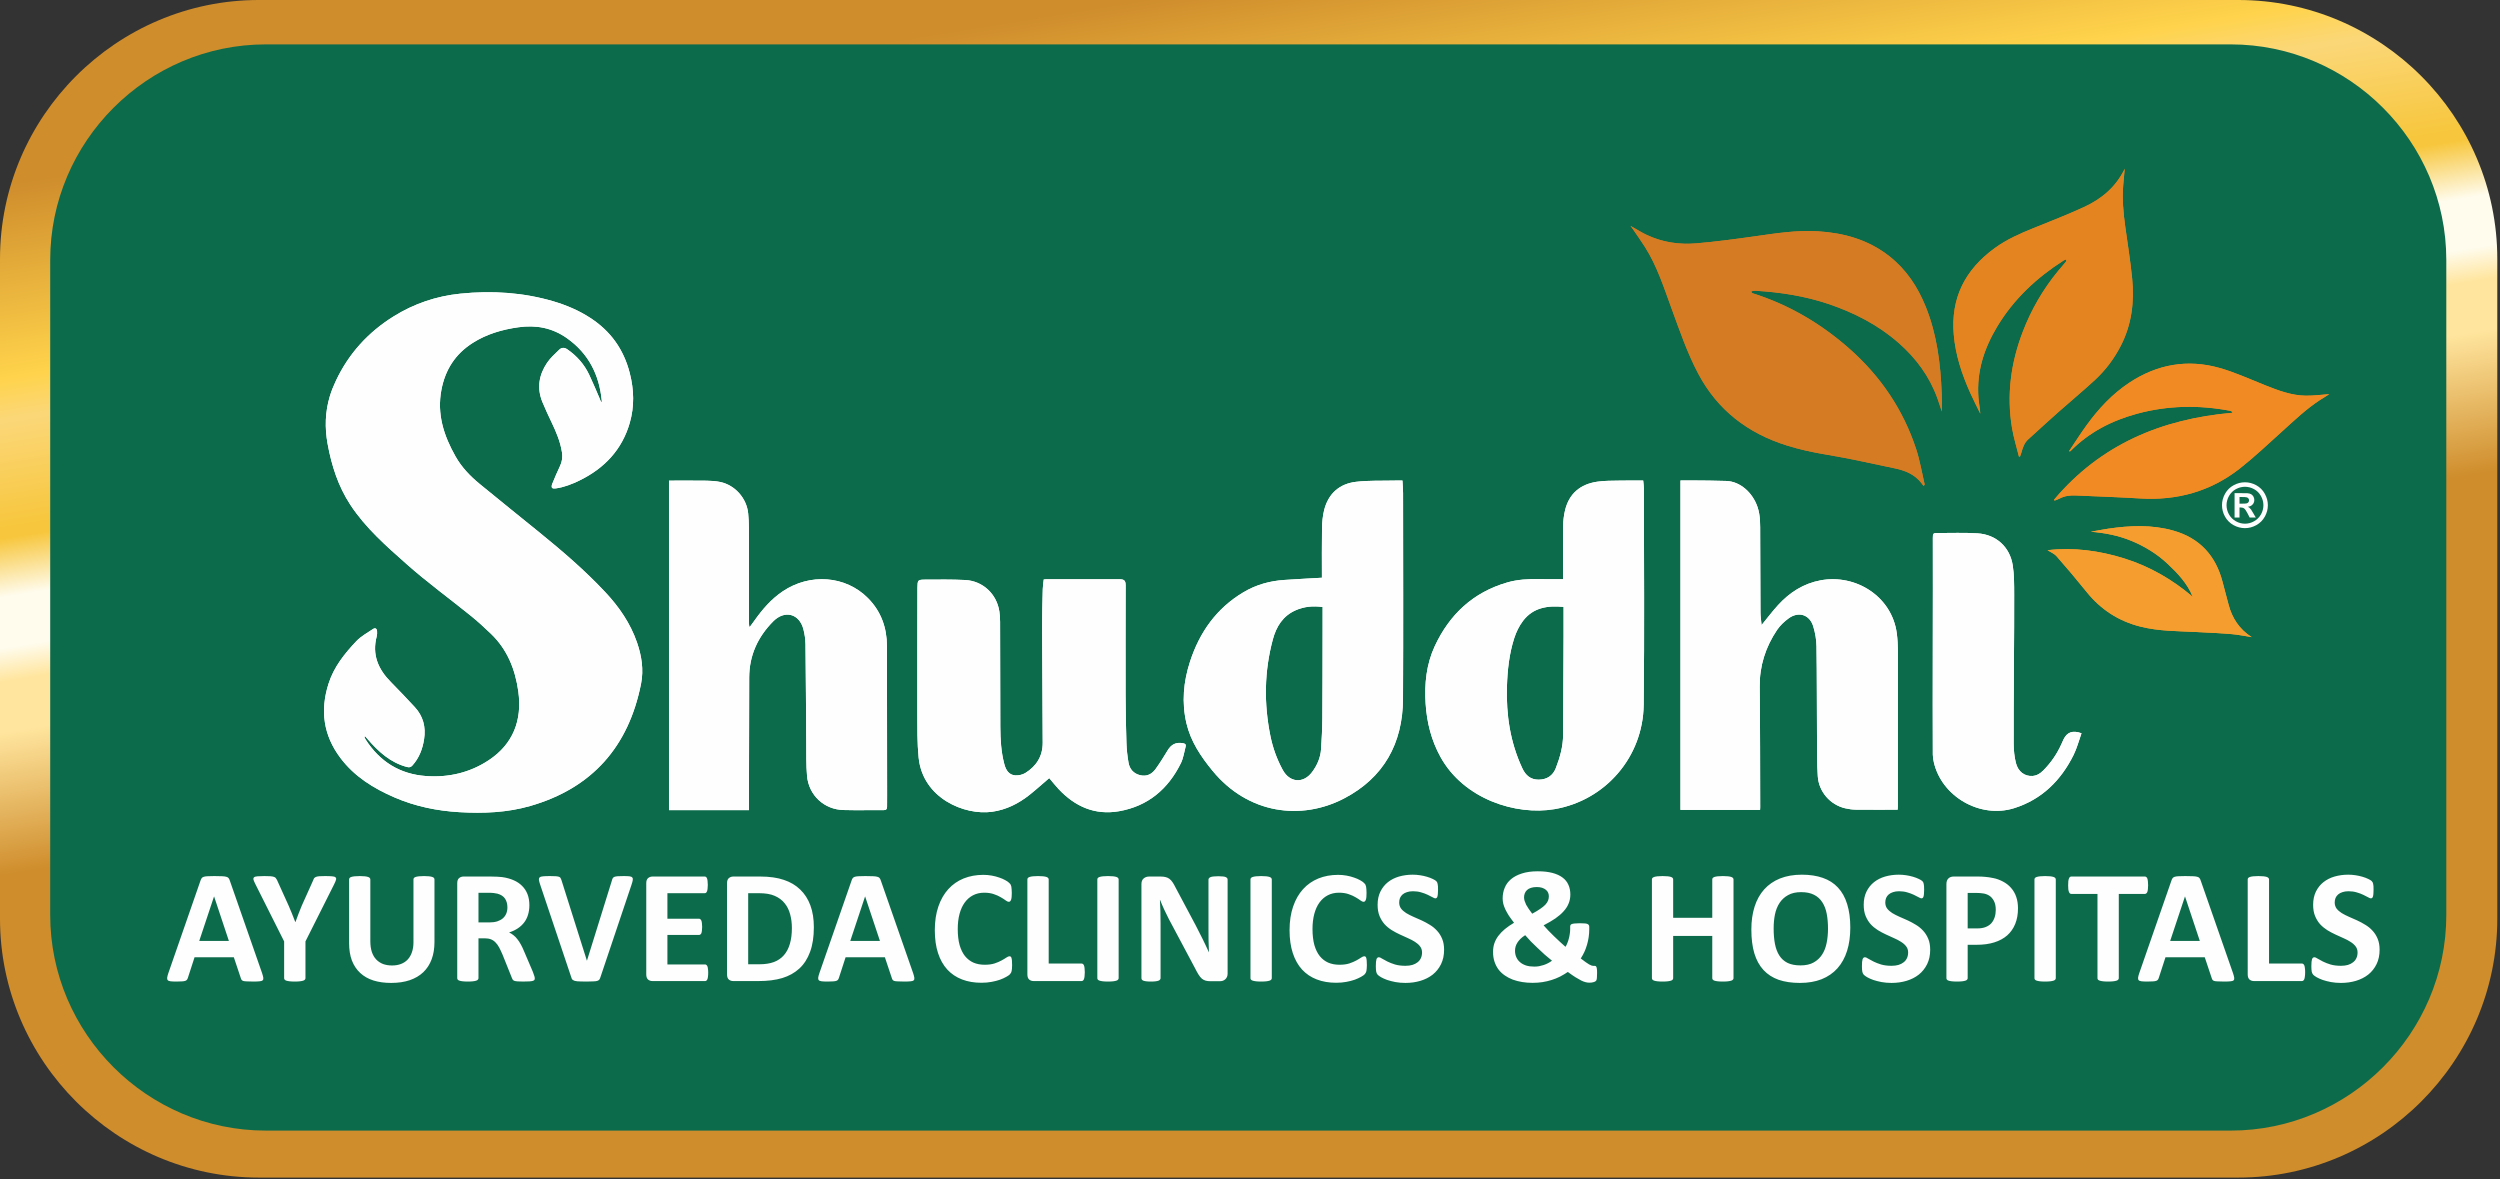 <svg width="159" height="75" viewBox="0 0 159 75" fill="none" xmlns="http://www.w3.org/2000/svg">
<rect x="0" y="0" width="159" height="75" fill="#333333" stroke="none"/>
<path fill-rule="evenodd" clip-rule="evenodd" d="M16.904 2.823C9.368 2.823 3.193 8.998 3.193 16.533V58.196C3.193 65.732 9.368 71.906 16.904 71.906H141.875C149.411 71.906 155.585 65.732 155.585 58.196V16.533C155.585 8.998 149.411 2.823 141.875 2.823H16.904Z" fill="#0C6B4B"/>
<path d="M16.469 0H142.359C151.417 0 158.828 7.409 158.828 16.466V58.428C158.828 67.485 151.417 74.894 142.359 74.894H16.469C7.411 74.894 0 67.485 0 58.428V16.466C0 7.409 7.411 0 16.469 0Z" fill="url(#paint0_linear_386_3850)"/>
<path fill-rule="evenodd" clip-rule="evenodd" d="M16.904 2.823C9.368 2.823 3.193 8.998 3.193 16.533V58.196C3.193 65.732 9.368 71.906 16.904 71.906H141.875C149.411 71.906 155.585 65.732 155.585 58.196V16.533C155.585 8.998 149.411 2.823 141.875 2.823H16.904Z" fill="#0C6B4B"/>
<path d="M122.338 30.902C122.287 30.836 122.237 30.77 122.186 30.704C121.753 30.154 121.145 29.919 120.491 29.783C119.029 29.478 117.572 29.146 116.099 28.903C115.263 28.764 114.443 28.584 113.64 28.332C111.166 27.556 109.244 26.093 108.013 23.774C107.31 22.447 106.828 21.033 106.315 19.63C105.824 18.288 105.39 16.921 104.616 15.702C104.371 15.316 104.104 14.944 103.847 14.566C103.809 14.51 103.767 14.457 103.703 14.369C104.071 14.575 104.388 14.778 104.726 14.938C105.727 15.41 106.796 15.572 107.884 15.478C109.136 15.371 110.384 15.203 111.629 15.027C112.947 14.84 114.261 14.63 115.598 14.71C117.266 14.809 118.822 15.243 120.162 16.296C121.243 17.146 121.971 18.25 122.479 19.512C123.192 21.282 123.421 23.142 123.493 25.03C123.508 25.41 123.517 25.791 123.498 26.172C123.407 25.898 123.323 25.622 123.226 25.351C122.721 23.944 121.862 22.78 120.746 21.803C119.442 20.662 117.93 19.887 116.294 19.334C114.778 18.821 113.215 18.583 111.624 18.49C111.547 18.486 111.467 18.515 111.389 18.529C111.39 18.55 111.391 18.571 111.392 18.591C111.418 18.612 111.441 18.644 111.471 18.653C113.79 19.386 115.838 20.596 117.651 22.204C119.616 23.948 121.047 26.062 121.868 28.564C122.105 29.288 122.229 30.048 122.404 30.792C122.408 30.809 122.395 30.83 122.391 30.849C122.373 30.866 122.356 30.884 122.338 30.901V30.902Z" fill="#D57B23"/>
<path d="M128.405 29.038C128.255 28.431 128.067 27.831 127.964 27.217C127.614 25.113 127.891 23.07 128.653 21.089C129.191 19.691 129.932 18.407 130.884 17.248C131.047 17.05 131.217 16.857 131.381 16.659C131.409 16.624 131.423 16.577 131.414 16.495C131.356 16.52 131.293 16.536 131.241 16.57C129.53 17.662 128.076 19.018 127.023 20.768C126.191 22.152 125.705 23.636 125.828 25.275C125.854 25.616 125.92 25.953 125.946 26.306C125.732 25.866 125.505 25.431 125.306 24.984C124.778 23.804 124.372 22.59 124.26 21.288C124.057 18.938 124.995 17.139 126.87 15.776C127.629 15.224 128.478 14.852 129.342 14.503C130.409 14.073 131.483 13.655 132.527 13.176C133.642 12.663 134.566 11.912 135.131 10.734C135.097 11.105 135.065 11.431 135.038 11.757C134.964 12.653 135.044 13.542 135.168 14.429C135.32 15.526 135.498 16.621 135.606 17.722C135.752 19.213 135.573 20.663 134.87 22.016C134.451 22.823 133.91 23.544 133.245 24.159C132.479 24.866 131.675 25.532 130.894 26.224C130.253 26.793 129.621 27.374 128.987 27.95C128.73 28.183 128.64 28.502 128.55 28.82C128.529 28.892 128.499 28.962 128.473 29.033C128.45 29.035 128.427 29.036 128.405 29.038Z" fill="#E48421"/>
<path d="M130.638 31.782C133.593 28.272 137.478 26.642 141.978 26.254C141.977 26.233 141.975 26.213 141.974 26.192C141.929 26.169 141.886 26.135 141.838 26.126C139.848 25.75 137.868 25.781 135.908 26.315C134.301 26.752 132.858 27.494 131.677 28.695C131.664 28.708 131.644 28.713 131.591 28.695C131.965 28.14 132.322 27.574 132.715 27.034C133.472 25.992 134.341 25.057 135.424 24.34C137.195 23.168 139.122 22.827 141.161 23.401C142.154 23.681 143.102 24.123 144.066 24.504C144.893 24.831 145.725 25.151 146.626 25.166C147.15 25.174 147.676 25.101 148.142 25.068C147.991 25.163 147.771 25.297 147.555 25.437C146.674 26.009 145.922 26.735 145.146 27.434C144.259 28.232 143.392 29.058 142.455 29.795C140.6 31.253 138.465 31.846 136.112 31.701C134.75 31.617 133.385 31.574 132.021 31.512C131.658 31.496 131.308 31.536 130.982 31.713C130.883 31.767 130.773 31.797 130.668 31.838C130.658 31.82 130.648 31.801 130.638 31.782H130.638Z" fill="#F18A23"/>
<path d="M139.457 37.957C139.113 37.098 138.496 36.455 137.846 35.845C137.188 35.229 136.428 34.765 135.595 34.414C134.757 34.062 133.881 33.891 132.974 33.819C133.348 33.753 133.722 33.678 134.098 33.623C135.479 33.421 136.858 33.362 138.221 33.746C139.901 34.221 140.919 35.335 141.354 37.008C141.478 37.485 141.609 37.96 141.733 38.437C141.959 39.308 142.418 40.016 143.206 40.522C142.763 40.453 142.35 40.364 141.931 40.329C141.192 40.268 140.449 40.236 139.708 40.197C138.511 40.135 137.308 40.15 136.132 39.853C134.737 39.502 133.603 38.763 132.703 37.641C132.086 36.873 131.449 36.119 130.799 35.379C130.648 35.206 130.406 35.113 130.222 34.994C131.868 34.799 133.51 35.018 135.117 35.521C136.728 36.026 138.164 36.858 139.457 37.957V37.957Z" fill="#F59D2F"/>
<path d="M42.548 30.569C43.355 30.569 44.151 30.561 44.946 30.573C45.24 30.577 45.54 30.596 45.826 30.659C46.746 30.861 47.488 31.684 47.584 32.654C47.644 33.255 47.633 33.864 47.635 34.469C47.64 36.191 47.636 37.914 47.636 39.636C47.636 39.715 47.636 39.793 47.677 39.889C47.783 39.744 47.89 39.6 47.994 39.454C48.493 38.751 49.05 38.104 49.771 37.616C51.513 36.437 53.782 36.61 55.201 38.04C56.036 38.881 56.406 39.919 56.41 41.087C56.419 44.258 56.417 47.429 56.42 50.6C56.42 50.837 56.42 51.074 56.417 51.31C56.415 51.445 56.371 51.525 56.208 51.524C55.351 51.518 54.494 51.54 53.638 51.517C52.41 51.483 51.434 50.575 51.327 49.343C51.266 48.646 51.285 47.941 51.279 47.24C51.262 45.148 51.254 43.056 51.229 40.964C51.225 40.65 51.176 40.33 51.098 40.025C50.842 39.023 49.907 38.781 49.177 39.517C48.197 40.504 47.655 41.682 47.649 43.083C47.639 45.367 47.639 47.652 47.635 49.936C47.634 50.459 47.635 50.983 47.635 51.524C45.932 51.524 44.245 51.524 42.548 51.524C42.548 44.548 42.548 37.581 42.548 30.569H42.548Z" fill="#FEFEFE"/>
<path d="M112.036 39.755C112.402 39.309 112.721 38.883 113.077 38.492C113.816 37.681 114.701 37.11 115.801 36.907C118.025 36.499 120.329 37.933 120.637 40.287C120.733 41.023 120.704 41.778 120.705 42.524C120.71 45.451 120.704 48.378 120.701 51.304C120.701 51.354 120.696 51.404 120.691 51.496C119.795 51.496 118.911 51.502 118.027 51.493C117.8 51.49 117.569 51.458 117.348 51.406C116.403 51.182 115.678 50.365 115.611 49.373C115.554 48.519 115.566 47.66 115.561 46.803C115.549 44.904 115.557 43.004 115.529 41.105C115.523 40.683 115.447 40.25 115.325 39.846C115.096 39.087 114.391 38.861 113.75 39.332C113.475 39.534 113.21 39.782 113.021 40.064C112.288 41.154 111.902 42.352 111.917 43.686C111.947 46.243 111.941 48.801 111.949 51.358C111.949 51.402 111.944 51.445 111.941 51.507C110.254 51.507 108.574 51.507 106.878 51.507C106.878 44.541 106.878 37.569 106.878 30.556C107.133 30.556 107.382 30.554 107.631 30.557C108.355 30.566 109.08 30.562 109.803 30.59C110.666 30.624 111.467 31.316 111.783 32.259C111.971 32.818 111.945 33.396 111.948 33.97C111.957 35.626 111.955 37.282 111.965 38.937C111.967 39.201 112.01 39.465 112.036 39.755L112.036 39.755Z" fill="#FEFEFE"/>
<path d="M99.41 36.835C99.41 35.683 99.401 34.559 99.416 33.437C99.42 33.108 99.461 32.773 99.538 32.453C99.796 31.382 100.517 30.795 101.58 30.637C102.052 30.567 102.537 30.577 103.016 30.567C103.503 30.556 103.991 30.564 104.507 30.564C104.523 30.74 104.551 30.906 104.551 31.072C104.553 35.656 104.592 40.24 104.538 44.823C104.499 48.153 102.094 50.913 98.861 51.462C96.408 51.878 93.098 50.825 91.616 48.144C91.034 47.091 90.748 45.959 90.67 44.764C90.587 43.493 90.713 42.248 91.255 41.086C92.195 39.072 93.696 37.669 95.862 37.044C96.512 36.856 97.184 36.821 97.859 36.833C98.367 36.842 98.876 36.835 99.41 36.835H99.41ZM99.445 38.599C98.41 38.498 97.506 38.648 96.868 39.482C96.623 39.803 96.434 40.19 96.309 40.576C95.987 41.571 95.874 42.606 95.842 43.65C95.786 45.46 96.047 47.21 96.82 48.864C97.027 49.309 97.346 49.591 97.861 49.587C98.382 49.582 98.763 49.331 98.948 48.856C99.213 48.175 99.411 47.472 99.414 46.729C99.424 44.63 99.435 42.531 99.444 40.432C99.447 39.827 99.444 39.222 99.444 38.599L99.445 38.599Z" fill="#FEFEFE"/>
<path d="M84.074 36.744C84.074 35.68 84.063 34.645 84.08 33.611C84.087 33.222 84.12 32.824 84.214 32.449C84.477 31.399 85.181 30.769 86.241 30.644C87.059 30.547 87.892 30.585 88.719 30.564C88.872 30.561 89.025 30.564 89.196 30.564C89.21 30.847 89.235 31.103 89.235 31.36C89.237 35.722 89.253 40.084 89.231 44.445C89.218 47.285 88.002 49.476 85.459 50.793C82.767 52.187 79.386 51.787 77.116 49.02C76.373 48.114 75.73 47.16 75.458 46.002C75.146 44.672 75.267 43.358 75.686 42.074C76.295 40.207 77.371 38.686 79.084 37.666C79.885 37.189 80.761 36.946 81.687 36.885C82.474 36.832 83.262 36.791 84.074 36.744V36.744ZM84.119 38.607C83.508 38.52 82.936 38.576 82.392 38.818C81.591 39.174 81.174 39.85 80.956 40.655C80.405 42.693 80.38 44.751 80.799 46.815C80.952 47.57 81.214 48.291 81.582 48.967C82.026 49.784 82.894 49.848 83.448 49.105C83.771 48.674 83.984 48.185 84.02 47.641C84.062 46.993 84.096 46.343 84.101 45.693C84.116 43.846 84.114 41.998 84.118 40.151C84.12 39.642 84.119 39.133 84.119 38.607Z" fill="#FEFEFE"/>
<path d="M66.732 49.485C66.318 49.84 65.918 50.202 65.497 50.538C64.789 51.104 64.001 51.502 63.089 51.629C61.354 51.87 58.687 50.781 58.425 48.183C58.331 47.245 58.344 46.294 58.341 45.349C58.334 42.71 58.345 40.071 58.348 37.432C58.348 37.417 58.348 37.402 58.348 37.388C58.356 36.889 58.365 36.866 58.856 36.864C59.698 36.86 60.541 36.848 61.381 36.889C62.509 36.945 63.394 37.779 63.56 38.894C63.592 39.112 63.605 39.335 63.606 39.556C63.613 41.781 63.61 44.006 63.62 46.231C63.624 47.029 63.669 47.826 63.876 48.602C63.971 48.963 64.156 49.283 64.566 49.314C64.778 49.33 65.032 49.274 65.213 49.162C65.918 48.725 66.319 48.087 66.316 47.238C66.307 44.777 66.285 42.315 66.278 39.854C66.276 39.056 66.3 38.258 66.32 37.46C66.325 37.262 66.359 37.065 66.381 36.855C66.447 36.849 66.503 36.84 66.56 36.84C68.105 36.839 69.65 36.839 71.195 36.84C71.506 36.84 71.591 36.932 71.591 37.232C71.588 39.553 71.581 41.874 71.587 44.195C71.59 45.215 71.609 46.235 71.642 47.254C71.655 47.673 71.702 48.094 71.774 48.507C71.846 48.915 72.095 49.201 72.512 49.303C72.931 49.406 73.26 49.235 73.496 48.908C73.767 48.532 74.014 48.137 74.253 47.739C74.493 47.34 74.781 47.193 75.232 47.267C75.363 47.288 75.444 47.34 75.406 47.482C75.312 47.836 75.263 48.215 75.104 48.538C74.291 50.186 73.01 51.27 71.173 51.593C69.638 51.862 68.377 51.298 67.332 50.19C67.125 49.97 66.939 49.73 66.731 49.486L66.732 49.485Z" fill="#FEFEFE"/>
<path d="M23.172 46.864C23.202 46.925 23.225 46.99 23.262 47.047C24.162 48.442 25.429 49.236 27.095 49.357C28.535 49.462 29.892 49.14 31.087 48.348C32.638 47.32 33.216 45.8 32.966 43.985C32.773 42.587 32.269 41.309 31.222 40.306C30.807 39.908 30.381 39.517 29.933 39.156C28.583 38.063 27.172 37.04 25.875 35.889C24.574 34.735 23.252 33.584 22.282 32.106C21.505 30.921 21.086 29.605 20.835 28.227C20.65 27.21 20.675 26.195 20.977 25.2C21.079 24.862 21.215 24.531 21.366 24.211C22.18 22.487 23.413 21.134 25.027 20.127C26.328 19.315 27.747 18.834 29.27 18.678C31.282 18.473 33.271 18.594 35.219 19.172C36.038 19.416 36.818 19.749 37.536 20.215C38.832 21.056 39.662 22.209 40.052 23.725C40.328 24.8 40.352 25.854 40.052 26.897C39.562 28.6 38.437 29.786 36.858 30.557C36.378 30.791 35.884 30.986 35.352 31.062C35.271 31.073 35.151 31.074 35.111 31.027C35.072 30.981 35.087 30.858 35.117 30.785C35.278 30.396 35.441 30.007 35.622 29.627C35.754 29.348 35.788 29.07 35.741 28.766C35.639 28.099 35.381 27.49 35.094 26.888C34.887 26.454 34.683 26.019 34.5 25.576C34.133 24.688 34.273 23.842 34.799 23.068C35.007 22.761 35.296 22.506 35.564 22.244C35.716 22.096 35.889 22.085 36.083 22.219C36.688 22.636 37.156 23.168 37.47 23.828C37.71 24.334 37.925 24.852 38.147 25.367C38.179 25.44 38.192 25.522 38.26 25.591C38.265 25.558 38.277 25.525 38.274 25.493C38.114 23.85 37.446 22.496 36.071 21.518C35.124 20.844 34.089 20.653 32.958 20.815C31.93 20.962 30.951 21.246 30.069 21.806C28.967 22.505 28.319 23.503 28.074 24.79C27.779 26.336 28.223 27.705 28.971 29.028C29.365 29.726 29.905 30.284 30.512 30.783C31.762 31.811 33.026 32.823 34.282 33.843C35.758 35.041 37.201 36.278 38.501 37.667C39.371 38.596 40.088 39.635 40.511 40.852C40.808 41.71 40.949 42.59 40.77 43.491C39.977 47.485 37.666 50.12 33.728 51.258C32.258 51.683 30.745 51.742 29.222 51.654C27.793 51.571 26.412 51.287 25.094 50.718C23.753 50.139 22.534 49.385 21.644 48.196C20.572 46.767 20.351 45.199 20.89 43.496C21.232 42.416 21.915 41.57 22.667 40.775C22.961 40.464 23.361 40.252 23.721 40.007C23.861 39.913 23.968 39.974 23.981 40.141C23.989 40.25 23.987 40.366 23.959 40.471C23.648 41.635 24.053 42.568 24.866 43.385C25.381 43.904 25.882 44.437 26.38 44.972C26.915 45.548 27.091 46.24 26.973 47.005C26.878 47.628 26.661 48.204 26.229 48.684C26.125 48.8 26.028 48.819 25.879 48.779C24.82 48.497 24.062 47.798 23.373 46.998C23.324 46.941 23.275 46.885 23.225 46.828C23.208 46.84 23.19 46.852 23.172 46.863V46.864Z" fill="#FEFEFE"/>
<path d="M132.383 46.635C132.216 47.1 132.097 47.576 131.884 48.006C131.077 49.634 129.862 50.843 128.102 51.398C125.938 52.08 123.49 50.663 122.992 48.479C122.956 48.321 122.927 48.158 122.927 47.997C122.908 44.39 122.941 37.816 122.928 34.209C122.927 33.928 122.952 33.901 123.227 33.901C124.076 33.901 124.927 33.87 125.773 33.922C126.955 33.996 127.824 34.782 128.01 35.953C128.105 36.554 128.099 37.174 128.102 37.786C128.113 39.974 128.055 45.128 128.069 47.316C128.072 47.718 128.114 48.129 128.21 48.519C128.348 49.078 128.769 49.382 129.26 49.352C129.532 49.335 129.751 49.202 129.938 49.015C130.446 48.509 130.843 47.926 131.131 47.269C131.169 47.181 131.205 47.092 131.249 47.007C131.479 46.562 131.821 46.433 132.382 46.635H132.383Z" fill="#FEFEFE"/>
<path d="M142.778 30.673C143.028 30.673 143.268 30.736 143.498 30.861C143.727 30.986 143.908 31.165 144.038 31.398C144.17 31.632 144.236 31.877 144.236 32.132C144.236 32.386 144.172 32.628 144.042 32.859C143.914 33.089 143.734 33.269 143.503 33.398C143.273 33.526 143.032 33.59 142.778 33.59C142.524 33.59 142.281 33.526 142.05 33.398C141.82 33.269 141.641 33.089 141.511 32.859C141.383 32.628 141.319 32.386 141.319 32.132C141.319 31.877 141.384 31.632 141.515 31.398C141.647 31.165 141.828 30.986 142.058 30.861C142.288 30.736 142.528 30.673 142.778 30.673ZM142.78 30.959C142.579 30.959 142.387 31.009 142.202 31.109C142.018 31.209 141.873 31.353 141.766 31.541C141.661 31.729 141.608 31.926 141.608 32.132C141.608 32.336 141.66 32.531 141.763 32.716C141.867 32.902 142.011 33.047 142.197 33.151C142.382 33.255 142.576 33.307 142.78 33.307C142.984 33.307 143.178 33.255 143.362 33.151C143.548 33.047 143.692 32.902 143.797 32.716C143.901 32.531 143.953 32.336 143.953 32.132C143.953 31.926 143.899 31.729 143.793 31.541C143.687 31.353 143.542 31.209 143.357 31.109C143.173 31.009 142.98 30.959 142.78 30.959ZM142.119 32.913V31.364H142.433C142.727 31.364 142.893 31.366 142.928 31.368C143.032 31.377 143.113 31.398 143.17 31.431C143.228 31.463 143.277 31.512 143.315 31.579C143.354 31.645 143.374 31.719 143.374 31.8C143.374 31.912 143.337 32.008 143.263 32.088C143.191 32.167 143.089 32.215 142.957 32.234C143.004 32.252 143.04 32.272 143.065 32.294C143.091 32.314 143.126 32.353 143.17 32.412C143.181 32.427 143.219 32.49 143.284 32.6L143.467 32.913H143.079L142.949 32.661C142.861 32.492 142.789 32.386 142.732 32.343C142.675 32.299 142.602 32.276 142.515 32.276H142.433V32.913H142.119ZM142.433 32.033H142.561C142.742 32.033 142.854 32.026 142.898 32.012C142.942 31.998 142.977 31.974 143.002 31.939C143.028 31.904 143.04 31.864 143.04 31.819C143.04 31.776 143.028 31.738 143.002 31.705C142.978 31.671 142.943 31.647 142.898 31.633C142.852 31.617 142.74 31.61 142.561 31.61H142.433V32.033Z" fill="#FEFEFE"/>
<path d="M16.669 61.892C16.71 62.016 16.736 62.113 16.746 62.185C16.756 62.257 16.742 62.312 16.705 62.35C16.667 62.384 16.6 62.405 16.505 62.411C16.409 62.422 16.277 62.427 16.109 62.427C15.934 62.427 15.797 62.423 15.698 62.416C15.602 62.413 15.528 62.405 15.477 62.391C15.426 62.374 15.39 62.352 15.369 62.324C15.349 62.297 15.331 62.261 15.318 62.216L14.871 60.88H12.374L11.953 62.18C11.939 62.228 11.92 62.269 11.896 62.303C11.876 62.334 11.84 62.36 11.789 62.381C11.741 62.398 11.67 62.41 11.578 62.416C11.489 62.423 11.371 62.427 11.223 62.427C11.066 62.427 10.943 62.422 10.854 62.411C10.764 62.401 10.703 62.377 10.669 62.34C10.634 62.298 10.622 62.242 10.633 62.17C10.643 62.098 10.669 62.002 10.71 61.882L12.759 55.985C12.78 55.926 12.804 55.88 12.831 55.846C12.859 55.808 12.902 55.781 12.96 55.764C13.021 55.743 13.105 55.731 13.211 55.728C13.318 55.721 13.458 55.718 13.633 55.718C13.835 55.718 13.996 55.721 14.116 55.728C14.236 55.731 14.328 55.743 14.393 55.764C14.461 55.781 14.509 55.808 14.537 55.846C14.568 55.884 14.593 55.935 14.614 56L16.669 61.892ZM13.617 57.017H13.612L12.672 59.843H14.557L13.617 57.017ZM19.427 59.874V62.211C19.427 62.245 19.416 62.276 19.392 62.303C19.371 62.331 19.335 62.353 19.284 62.37C19.232 62.387 19.162 62.401 19.073 62.411C18.987 62.422 18.88 62.427 18.749 62.427C18.616 62.427 18.506 62.422 18.421 62.411C18.335 62.401 18.265 62.387 18.21 62.37C18.159 62.353 18.123 62.331 18.102 62.303C18.082 62.276 18.071 62.245 18.071 62.211V59.874L16.253 56.252C16.188 56.125 16.145 56.028 16.124 55.959C16.107 55.887 16.117 55.834 16.155 55.8C16.196 55.762 16.27 55.74 16.376 55.733C16.482 55.723 16.63 55.718 16.818 55.718C16.975 55.718 17.1 55.721 17.193 55.728C17.289 55.735 17.364 55.748 17.419 55.769C17.474 55.786 17.513 55.81 17.537 55.841C17.564 55.872 17.59 55.911 17.614 55.959L18.354 57.593C18.426 57.75 18.496 57.916 18.564 58.091C18.636 58.266 18.708 58.449 18.78 58.641H18.791C18.856 58.456 18.922 58.276 18.991 58.101C19.059 57.927 19.126 57.761 19.191 57.603L19.921 55.98C19.938 55.925 19.958 55.882 19.982 55.851C20.01 55.817 20.049 55.789 20.101 55.769C20.152 55.748 20.222 55.735 20.311 55.728C20.4 55.721 20.518 55.718 20.666 55.718C20.861 55.718 21.012 55.723 21.118 55.733C21.227 55.74 21.301 55.762 21.339 55.8C21.38 55.834 21.39 55.887 21.369 55.959C21.349 56.031 21.308 56.129 21.246 56.252L19.427 59.874ZM27.632 59.92C27.632 60.327 27.572 60.692 27.452 61.014C27.332 61.336 27.156 61.608 26.923 61.831C26.69 62.053 26.402 62.223 26.06 62.34C25.717 62.456 25.323 62.514 24.878 62.514C24.46 62.514 24.085 62.463 23.753 62.36C23.421 62.254 23.14 62.095 22.911 61.882C22.681 61.67 22.505 61.406 22.381 61.091C22.262 60.773 22.202 60.401 22.202 59.976V55.933C22.202 55.899 22.212 55.868 22.233 55.841C22.253 55.813 22.289 55.791 22.34 55.774C22.395 55.757 22.465 55.743 22.551 55.733C22.637 55.723 22.746 55.718 22.88 55.718C23.01 55.718 23.118 55.723 23.203 55.733C23.289 55.743 23.358 55.757 23.409 55.774C23.46 55.791 23.496 55.813 23.517 55.841C23.541 55.868 23.553 55.899 23.553 55.933V59.858C23.553 60.122 23.585 60.351 23.65 60.547C23.715 60.738 23.808 60.898 23.928 61.024C24.051 61.151 24.197 61.247 24.364 61.312C24.536 61.374 24.726 61.404 24.935 61.404C25.147 61.404 25.337 61.372 25.505 61.307C25.673 61.242 25.815 61.148 25.931 61.024C26.048 60.898 26.137 60.743 26.198 60.562C26.264 60.377 26.296 60.168 26.296 59.935V55.933C26.296 55.899 26.306 55.868 26.327 55.841C26.347 55.813 26.383 55.791 26.435 55.774C26.486 55.757 26.555 55.743 26.64 55.733C26.729 55.723 26.839 55.718 26.969 55.718C27.099 55.718 27.205 55.723 27.288 55.733C27.373 55.743 27.442 55.757 27.493 55.774C27.544 55.791 27.58 55.813 27.601 55.841C27.621 55.868 27.632 55.899 27.632 55.933V59.92ZM34.012 62.221C34.012 62.259 34.005 62.291 33.992 62.319C33.978 62.343 33.945 62.364 33.894 62.381C33.843 62.398 33.767 62.41 33.668 62.416C33.569 62.423 33.433 62.427 33.262 62.427C33.118 62.427 33.004 62.423 32.918 62.416C32.832 62.41 32.764 62.398 32.712 62.381C32.664 62.36 32.63 62.336 32.61 62.309C32.589 62.278 32.572 62.242 32.558 62.201L31.962 60.716C31.89 60.548 31.82 60.399 31.752 60.269C31.683 60.139 31.606 60.031 31.521 59.946C31.438 59.856 31.343 59.79 31.233 59.745C31.123 59.701 30.997 59.678 30.853 59.678H30.431V62.211C30.431 62.245 30.419 62.276 30.395 62.303C30.375 62.331 30.339 62.353 30.288 62.37C30.236 62.387 30.168 62.401 30.082 62.411C29.997 62.422 29.887 62.427 29.753 62.427C29.623 62.427 29.514 62.422 29.425 62.411C29.339 62.401 29.27 62.387 29.219 62.37C29.168 62.353 29.132 62.331 29.111 62.303C29.091 62.276 29.08 62.245 29.08 62.211V56.175C29.08 56.024 29.118 55.916 29.193 55.851C29.272 55.783 29.368 55.748 29.481 55.748H31.202C31.377 55.748 31.521 55.752 31.634 55.759C31.747 55.766 31.849 55.774 31.942 55.784C32.209 55.822 32.449 55.887 32.661 55.98C32.877 56.072 33.058 56.194 33.206 56.344C33.356 56.492 33.471 56.668 33.55 56.873C33.629 57.075 33.668 57.308 33.668 57.572C33.668 57.795 33.639 57.998 33.581 58.184C33.526 58.365 33.444 58.528 33.334 58.672C33.224 58.815 33.089 58.94 32.928 59.047C32.767 59.153 32.584 59.238 32.379 59.303C32.478 59.351 32.57 59.41 32.656 59.478C32.745 59.547 32.827 59.63 32.903 59.73C32.981 59.826 33.055 59.937 33.123 60.064C33.192 60.187 33.259 60.327 33.324 60.485L33.884 61.795C33.935 61.925 33.969 62.021 33.986 62.083C34.004 62.141 34.012 62.187 34.012 62.221ZM32.271 57.711C32.271 57.492 32.221 57.307 32.122 57.156C32.022 57.005 31.86 56.899 31.634 56.837C31.565 56.82 31.486 56.807 31.397 56.796C31.312 56.786 31.192 56.781 31.038 56.781H30.431V58.666H31.12C31.312 58.666 31.48 58.644 31.623 58.6C31.767 58.552 31.887 58.487 31.983 58.404C32.079 58.319 32.151 58.218 32.199 58.101C32.247 57.985 32.271 57.855 32.271 57.711ZM38.184 62.16C38.166 62.218 38.144 62.266 38.117 62.303C38.089 62.338 38.045 62.365 37.983 62.386C37.922 62.403 37.838 62.413 37.731 62.416C37.625 62.423 37.487 62.427 37.315 62.427C37.178 62.427 37.06 62.425 36.961 62.422C36.865 62.422 36.783 62.418 36.714 62.411C36.646 62.405 36.589 62.394 36.545 62.381C36.504 62.367 36.468 62.35 36.437 62.329C36.41 62.309 36.387 62.285 36.37 62.257C36.356 62.227 36.343 62.189 36.329 62.144L34.351 56.252C34.31 56.129 34.284 56.031 34.274 55.959C34.267 55.887 34.284 55.834 34.325 55.8C34.37 55.762 34.444 55.74 34.546 55.733C34.649 55.723 34.793 55.718 34.978 55.718C35.136 55.718 35.259 55.721 35.348 55.728C35.437 55.735 35.505 55.747 35.553 55.764C35.601 55.781 35.634 55.807 35.651 55.841C35.672 55.875 35.69 55.918 35.707 55.969L37.326 61.096H37.331L38.918 55.995C38.932 55.937 38.949 55.891 38.97 55.856C38.99 55.819 39.024 55.789 39.072 55.769C39.124 55.748 39.196 55.735 39.288 55.728C39.381 55.721 39.507 55.718 39.668 55.718C39.826 55.718 39.947 55.723 40.033 55.733C40.122 55.743 40.182 55.769 40.213 55.81C40.247 55.848 40.257 55.903 40.244 55.974C40.233 56.046 40.208 56.142 40.167 56.262L38.184 62.16ZM45.042 61.867C45.042 61.966 45.037 62.05 45.026 62.119C45.02 62.184 45.008 62.237 44.99 62.278C44.973 62.319 44.951 62.35 44.924 62.37C44.9 62.387 44.872 62.396 44.841 62.396H41.502C41.389 62.396 41.293 62.364 41.215 62.298C41.139 62.23 41.102 62.12 41.102 61.97V56.175C41.102 56.024 41.139 55.916 41.215 55.851C41.293 55.783 41.389 55.748 41.502 55.748H44.821C44.852 55.748 44.879 55.757 44.903 55.774C44.927 55.791 44.948 55.822 44.965 55.867C44.982 55.908 44.994 55.962 45.001 56.031C45.011 56.096 45.016 56.18 45.016 56.283C45.016 56.379 45.011 56.461 45.001 56.529C44.994 56.594 44.982 56.647 44.965 56.688C44.948 56.73 44.927 56.76 44.903 56.781C44.879 56.798 44.852 56.807 44.821 56.807H42.447V58.43H44.456C44.487 58.43 44.514 58.44 44.538 58.461C44.566 58.478 44.588 58.507 44.605 58.548C44.622 58.586 44.634 58.639 44.641 58.708C44.651 58.773 44.657 58.853 44.657 58.949C44.657 59.048 44.651 59.13 44.641 59.196C44.634 59.261 44.622 59.314 44.605 59.355C44.588 59.392 44.566 59.42 44.538 59.437C44.514 59.454 44.487 59.463 44.456 59.463H42.447V61.338H44.841C44.872 61.338 44.9 61.348 44.924 61.368C44.951 61.386 44.973 61.415 44.99 61.456C45.008 61.497 45.02 61.552 45.026 61.62C45.037 61.685 45.042 61.767 45.042 61.867ZM51.761 58.975C51.761 59.584 51.681 60.106 51.52 60.541C51.362 60.973 51.135 61.326 50.837 61.6C50.539 61.874 50.176 62.076 49.748 62.206C49.323 62.333 48.816 62.396 48.227 62.396H46.639C46.526 62.396 46.431 62.364 46.352 62.298C46.276 62.23 46.239 62.12 46.239 61.97V56.175C46.239 56.024 46.276 55.916 46.352 55.851C46.431 55.783 46.526 55.748 46.639 55.748H48.345C48.938 55.748 49.439 55.819 49.85 55.959C50.265 56.096 50.612 56.301 50.893 56.575C51.177 56.846 51.393 57.182 51.54 57.582C51.688 57.983 51.761 58.447 51.761 58.975ZM50.364 59.021C50.364 58.706 50.326 58.413 50.251 58.142C50.179 57.872 50.061 57.637 49.897 57.439C49.736 57.24 49.527 57.086 49.27 56.976C49.016 56.863 48.682 56.807 48.268 56.807H47.585V61.328H48.288C48.658 61.328 48.97 61.279 49.224 61.184C49.477 61.088 49.688 60.944 49.855 60.752C50.027 60.557 50.153 60.315 50.236 60.028C50.321 59.74 50.364 59.404 50.364 59.021ZM58.075 61.892C58.116 62.016 58.142 62.113 58.152 62.185C58.162 62.257 58.149 62.312 58.111 62.35C58.073 62.384 58.007 62.405 57.911 62.411C57.815 62.422 57.683 62.427 57.515 62.427C57.34 62.427 57.203 62.423 57.104 62.416C57.008 62.413 56.934 62.405 56.883 62.391C56.832 62.374 56.796 62.352 56.775 62.324C56.755 62.297 56.738 62.261 56.724 62.216L56.277 60.88H53.78L53.359 62.18C53.345 62.228 53.326 62.269 53.303 62.303C53.282 62.334 53.246 62.36 53.195 62.381C53.147 62.398 53.076 62.41 52.984 62.416C52.895 62.423 52.777 62.427 52.63 62.427C52.472 62.427 52.349 62.422 52.26 62.411C52.171 62.401 52.109 62.377 52.075 62.34C52.04 62.298 52.028 62.242 52.039 62.17C52.049 62.098 52.075 62.002 52.116 61.882L54.166 55.985C54.186 55.926 54.21 55.88 54.237 55.846C54.265 55.808 54.308 55.781 54.366 55.764C54.428 55.743 54.511 55.731 54.618 55.728C54.724 55.721 54.864 55.718 55.039 55.718C55.241 55.718 55.402 55.721 55.522 55.728C55.642 55.731 55.734 55.743 55.799 55.764C55.868 55.781 55.916 55.808 55.943 55.846C55.974 55.884 55.999 55.935 56.02 56L58.075 61.892ZM55.023 57.017H55.018L54.078 59.843H55.964L55.023 57.017Z" fill="#FEFEFE"/>
<path d="M64.37 61.389C64.37 61.475 64.367 61.548 64.36 61.61C64.356 61.668 64.35 61.72 64.339 61.764C64.329 61.805 64.315 61.841 64.298 61.872C64.281 61.903 64.254 61.939 64.216 61.98C64.178 62.018 64.105 62.067 63.995 62.129C63.889 62.191 63.757 62.25 63.599 62.309C63.445 62.364 63.267 62.41 63.065 62.447C62.867 62.485 62.651 62.504 62.418 62.504C61.962 62.504 61.551 62.434 61.185 62.293C60.819 62.153 60.507 61.944 60.25 61.666C59.993 61.386 59.796 61.036 59.659 60.618C59.522 60.201 59.454 59.714 59.454 59.16C59.454 58.594 59.529 58.093 59.68 57.654C59.83 57.216 60.041 56.848 60.312 56.55C60.582 56.252 60.906 56.026 61.282 55.872C61.663 55.718 62.081 55.641 62.536 55.641C62.721 55.641 62.899 55.656 63.07 55.687C63.242 55.718 63.399 55.759 63.543 55.81C63.69 55.858 63.822 55.914 63.938 55.98C64.055 56.045 64.135 56.101 64.18 56.149C64.228 56.194 64.26 56.231 64.278 56.262C64.295 56.293 64.308 56.332 64.319 56.38C64.329 56.428 64.336 56.485 64.339 56.55C64.346 56.615 64.35 56.695 64.35 56.791C64.35 56.894 64.346 56.981 64.339 57.053C64.332 57.125 64.32 57.183 64.303 57.228C64.286 57.273 64.266 57.305 64.242 57.325C64.218 57.346 64.19 57.356 64.159 57.356C64.108 57.356 64.043 57.327 63.964 57.269C63.885 57.207 63.783 57.141 63.656 57.069C63.533 56.993 63.384 56.927 63.209 56.868C63.038 56.807 62.832 56.776 62.593 56.776C62.329 56.776 62.093 56.831 61.884 56.94C61.678 57.046 61.502 57.2 61.355 57.403C61.211 57.601 61.101 57.843 61.026 58.127C60.95 58.411 60.913 58.731 60.913 59.088C60.913 59.478 60.952 59.817 61.031 60.105C61.113 60.389 61.228 60.624 61.375 60.809C61.526 60.993 61.706 61.132 61.914 61.225C62.127 61.314 62.365 61.358 62.629 61.358C62.868 61.358 63.075 61.331 63.25 61.276C63.425 61.218 63.574 61.154 63.697 61.086C63.824 61.017 63.926 60.956 64.005 60.901C64.088 60.846 64.151 60.819 64.195 60.819C64.23 60.819 64.257 60.826 64.278 60.839C64.298 60.853 64.315 60.88 64.329 60.922C64.343 60.963 64.353 61.021 64.36 61.096C64.367 61.168 64.37 61.266 64.37 61.389ZM68.993 61.831C68.993 61.934 68.988 62.021 68.978 62.093C68.971 62.161 68.959 62.22 68.942 62.268C68.925 62.312 68.903 62.345 68.875 62.365C68.851 62.386 68.822 62.396 68.788 62.396H65.742C65.629 62.396 65.533 62.364 65.454 62.298C65.379 62.23 65.341 62.12 65.341 61.97V55.933C65.341 55.899 65.351 55.868 65.372 55.841C65.396 55.813 65.433 55.791 65.485 55.774C65.536 55.757 65.605 55.743 65.69 55.733C65.779 55.723 65.889 55.718 66.019 55.718C66.153 55.718 66.262 55.723 66.348 55.733C66.433 55.743 66.502 55.757 66.553 55.774C66.605 55.791 66.641 55.813 66.661 55.841C66.685 55.868 66.697 55.899 66.697 55.933V61.281H68.788C68.822 61.281 68.851 61.291 68.875 61.312C68.903 61.329 68.925 61.36 68.942 61.404C68.959 61.446 68.971 61.502 68.978 61.574C68.988 61.642 68.993 61.728 68.993 61.831ZM71.146 62.211C71.146 62.245 71.134 62.276 71.11 62.303C71.09 62.331 71.054 62.353 71.002 62.37C70.951 62.387 70.882 62.401 70.797 62.411C70.711 62.422 70.602 62.427 70.468 62.427C70.338 62.427 70.228 62.422 70.139 62.411C70.053 62.401 69.985 62.387 69.934 62.37C69.882 62.353 69.845 62.331 69.821 62.303C69.8 62.276 69.79 62.245 69.79 62.211V55.933C69.79 55.899 69.8 55.868 69.821 55.841C69.845 55.813 69.882 55.791 69.934 55.774C69.989 55.757 70.059 55.743 70.144 55.733C70.23 55.723 70.338 55.718 70.468 55.718C70.602 55.718 70.711 55.723 70.797 55.733C70.882 55.743 70.951 55.757 71.002 55.774C71.054 55.791 71.09 55.813 71.11 55.841C71.134 55.868 71.146 55.899 71.146 55.933V62.211ZM78.076 61.923C78.076 62.002 78.062 62.072 78.035 62.134C78.008 62.196 77.97 62.247 77.922 62.288C77.877 62.329 77.823 62.36 77.758 62.381C77.696 62.398 77.633 62.406 77.568 62.406H76.992C76.872 62.406 76.768 62.394 76.679 62.37C76.593 62.346 76.513 62.303 76.437 62.242C76.365 62.177 76.295 62.091 76.227 61.985C76.158 61.875 76.081 61.735 75.996 61.564L74.341 58.456C74.246 58.271 74.148 58.072 74.049 57.86C73.949 57.644 73.86 57.435 73.781 57.233H73.771C73.785 57.48 73.795 57.726 73.802 57.973C73.809 58.216 73.812 58.468 73.812 58.728V62.206C73.812 62.24 73.802 62.271 73.781 62.298C73.764 62.326 73.732 62.35 73.684 62.37C73.639 62.387 73.578 62.401 73.499 62.411C73.42 62.422 73.319 62.427 73.196 62.427C73.076 62.427 72.977 62.422 72.898 62.411C72.819 62.401 72.757 62.387 72.713 62.37C72.668 62.35 72.638 62.326 72.62 62.298C72.603 62.271 72.595 62.24 72.595 62.206V56.231C72.595 56.07 72.641 55.95 72.733 55.872C72.829 55.789 72.946 55.748 73.083 55.748H73.807C73.937 55.748 74.047 55.76 74.136 55.784C74.225 55.805 74.304 55.841 74.372 55.892C74.444 55.944 74.511 56.016 74.573 56.108C74.634 56.197 74.698 56.308 74.763 56.442L76.057 58.872C76.133 59.019 76.206 59.165 76.278 59.309C76.353 59.449 76.425 59.591 76.494 59.735C76.562 59.875 76.629 60.014 76.694 60.151C76.759 60.288 76.823 60.425 76.884 60.562H76.889C76.879 60.322 76.871 60.072 76.864 59.812C76.86 59.552 76.859 59.303 76.859 59.067V55.949C76.859 55.914 76.869 55.884 76.889 55.856C76.91 55.829 76.944 55.805 76.992 55.784C77.04 55.764 77.103 55.75 77.182 55.743C77.261 55.733 77.362 55.728 77.485 55.728C77.602 55.728 77.699 55.733 77.778 55.743C77.857 55.75 77.917 55.764 77.958 55.784C78.002 55.805 78.033 55.829 78.05 55.856C78.068 55.884 78.076 55.914 78.076 55.949V61.923ZM80.886 62.211C80.886 62.245 80.874 62.276 80.85 62.303C80.83 62.331 80.794 62.353 80.742 62.37C80.691 62.387 80.623 62.401 80.537 62.411C80.451 62.422 80.342 62.427 80.208 62.427C80.078 62.427 79.968 62.422 79.879 62.411C79.794 62.401 79.725 62.387 79.674 62.37C79.623 62.353 79.585 62.331 79.561 62.303C79.54 62.276 79.53 62.245 79.53 62.211V55.933C79.53 55.899 79.54 55.868 79.561 55.841C79.585 55.813 79.623 55.791 79.674 55.774C79.729 55.757 79.799 55.743 79.885 55.733C79.97 55.723 80.078 55.718 80.208 55.718C80.342 55.718 80.451 55.723 80.537 55.733C80.623 55.743 80.691 55.757 80.742 55.774C80.794 55.791 80.83 55.813 80.85 55.841C80.874 55.868 80.886 55.899 80.886 55.933V62.211ZM86.933 61.389C86.933 61.475 86.929 61.548 86.922 61.61C86.919 61.668 86.912 61.72 86.902 61.764C86.892 61.805 86.878 61.841 86.861 61.872C86.844 61.903 86.816 61.939 86.779 61.98C86.741 62.018 86.667 62.067 86.558 62.129C86.452 62.191 86.32 62.25 86.162 62.309C86.008 62.364 85.83 62.41 85.628 62.447C85.429 62.485 85.213 62.504 84.981 62.504C84.525 62.504 84.114 62.434 83.748 62.293C83.381 62.153 83.07 61.944 82.813 61.666C82.556 61.386 82.359 61.036 82.222 60.618C82.085 60.201 82.016 59.714 82.016 59.16C82.016 58.594 82.092 58.093 82.243 57.654C82.393 57.216 82.604 56.848 82.874 56.55C83.145 56.252 83.469 56.026 83.845 55.872C84.225 55.718 84.643 55.641 85.099 55.641C85.284 55.641 85.462 55.656 85.633 55.687C85.804 55.718 85.962 55.759 86.106 55.81C86.253 55.858 86.385 55.914 86.501 55.98C86.618 56.045 86.698 56.101 86.743 56.149C86.791 56.194 86.823 56.231 86.84 56.262C86.857 56.293 86.871 56.332 86.881 56.38C86.892 56.428 86.898 56.485 86.902 56.55C86.909 56.615 86.912 56.695 86.912 56.791C86.912 56.894 86.909 56.981 86.902 57.053C86.895 57.125 86.883 57.183 86.866 57.228C86.849 57.273 86.828 57.305 86.804 57.325C86.78 57.346 86.753 57.356 86.722 57.356C86.671 57.356 86.606 57.327 86.527 57.269C86.448 57.207 86.345 57.141 86.219 57.069C86.095 56.993 85.946 56.927 85.772 56.868C85.6 56.807 85.395 56.776 85.155 56.776C84.892 56.776 84.655 56.831 84.446 56.94C84.241 57.046 84.064 57.2 83.917 57.403C83.773 57.601 83.664 57.843 83.588 58.127C83.513 58.411 83.475 58.731 83.475 59.088C83.475 59.478 83.515 59.817 83.594 60.105C83.676 60.389 83.79 60.624 83.938 60.809C84.088 60.993 84.268 61.132 84.477 61.225C84.689 61.314 84.927 61.358 85.191 61.358C85.431 61.358 85.638 61.331 85.813 61.276C85.987 61.218 86.136 61.154 86.26 61.086C86.386 61.017 86.489 60.956 86.568 60.901C86.65 60.846 86.714 60.819 86.758 60.819C86.792 60.819 86.82 60.826 86.84 60.839C86.861 60.853 86.878 60.88 86.892 60.922C86.905 60.963 86.916 61.021 86.922 61.096C86.929 61.168 86.933 61.266 86.933 61.389ZM91.844 60.403C91.844 60.752 91.779 61.059 91.649 61.322C91.519 61.586 91.342 61.807 91.12 61.985C90.897 62.16 90.637 62.291 90.339 62.381C90.041 62.47 89.722 62.514 89.383 62.514C89.154 62.514 88.94 62.495 88.741 62.458C88.546 62.42 88.373 62.375 88.222 62.324C88.072 62.269 87.945 62.213 87.842 62.154C87.743 62.096 87.671 62.045 87.626 62C87.582 61.956 87.549 61.892 87.529 61.81C87.512 61.725 87.503 61.603 87.503 61.446C87.503 61.339 87.506 61.25 87.513 61.178C87.52 61.107 87.53 61.048 87.544 61.004C87.561 60.959 87.582 60.928 87.606 60.911C87.633 60.891 87.664 60.88 87.698 60.88C87.746 60.88 87.813 60.91 87.899 60.968C87.988 61.023 88.101 61.084 88.238 61.153C88.375 61.221 88.537 61.285 88.726 61.343C88.917 61.398 89.138 61.425 89.388 61.425C89.553 61.425 89.7 61.406 89.83 61.368C89.96 61.328 90.07 61.271 90.159 61.199C90.251 61.127 90.322 61.038 90.37 60.932C90.418 60.826 90.442 60.708 90.442 60.577C90.442 60.427 90.4 60.298 90.318 60.192C90.236 60.083 90.128 59.987 89.995 59.904C89.864 59.819 89.715 59.74 89.548 59.668C89.38 59.593 89.207 59.514 89.029 59.432C88.851 59.35 88.678 59.257 88.51 59.154C88.342 59.048 88.191 58.923 88.058 58.779C87.928 58.632 87.822 58.459 87.739 58.261C87.657 58.062 87.616 57.824 87.616 57.546C87.616 57.228 87.674 56.949 87.791 56.709C87.911 56.466 88.07 56.266 88.268 56.108C88.471 55.947 88.707 55.827 88.977 55.748C89.251 55.67 89.541 55.63 89.846 55.63C90.003 55.63 90.161 55.642 90.318 55.666C90.476 55.69 90.623 55.723 90.76 55.764C90.897 55.805 91.019 55.851 91.125 55.903C91.231 55.954 91.301 55.997 91.335 56.031C91.37 56.065 91.392 56.094 91.402 56.118C91.416 56.142 91.426 56.175 91.433 56.216C91.443 56.254 91.45 56.303 91.454 56.365C91.457 56.423 91.459 56.497 91.459 56.586C91.459 56.685 91.455 56.769 91.448 56.837C91.445 56.906 91.436 56.962 91.423 57.007C91.412 57.052 91.395 57.084 91.371 57.105C91.351 57.125 91.322 57.136 91.284 57.136C91.246 57.136 91.186 57.111 91.104 57.063C91.022 57.016 90.921 56.964 90.801 56.909C90.681 56.851 90.543 56.8 90.385 56.755C90.227 56.707 90.055 56.683 89.866 56.683C89.719 56.683 89.59 56.702 89.481 56.74C89.371 56.774 89.279 56.824 89.203 56.889C89.132 56.95 89.077 57.026 89.039 57.115C89.005 57.204 88.988 57.298 88.988 57.398C88.988 57.545 89.027 57.673 89.106 57.783C89.188 57.889 89.296 57.985 89.43 58.07C89.567 58.153 89.721 58.231 89.892 58.307C90.063 58.379 90.238 58.456 90.416 58.538C90.594 58.62 90.769 58.714 90.94 58.821C91.111 58.923 91.263 59.048 91.397 59.196C91.531 59.339 91.638 59.511 91.721 59.709C91.803 59.904 91.844 60.136 91.844 60.403ZM94.957 60.541C94.957 60.35 94.984 60.17 95.039 60.002C95.097 59.831 95.183 59.67 95.296 59.519C95.409 59.368 95.548 59.225 95.712 59.088C95.88 58.951 96.074 58.817 96.293 58.687C96.169 58.529 96.062 58.382 95.969 58.245C95.88 58.105 95.805 57.971 95.743 57.844C95.685 57.718 95.64 57.598 95.61 57.485C95.582 57.368 95.569 57.254 95.569 57.141C95.569 56.901 95.611 56.676 95.697 56.468C95.782 56.255 95.916 56.072 96.098 55.918C96.279 55.764 96.51 55.642 96.791 55.553C97.072 55.461 97.409 55.414 97.803 55.414C98.163 55.414 98.473 55.449 98.733 55.517C98.993 55.586 99.207 55.683 99.375 55.81C99.543 55.933 99.668 56.087 99.75 56.272C99.832 56.454 99.874 56.659 99.874 56.889C99.874 57.094 99.838 57.284 99.766 57.459C99.697 57.634 99.591 57.8 99.447 57.957C99.307 58.115 99.13 58.267 98.918 58.415C98.706 58.559 98.457 58.704 98.173 58.851C98.266 58.958 98.368 59.071 98.481 59.19C98.598 59.307 98.716 59.425 98.836 59.545C98.959 59.661 99.082 59.778 99.206 59.894C99.329 60.011 99.449 60.118 99.565 60.218C99.61 60.149 99.649 60.071 99.683 59.981C99.721 59.892 99.752 59.798 99.776 59.699C99.803 59.6 99.824 59.499 99.838 59.396C99.855 59.293 99.863 59.192 99.863 59.093V58.934C99.863 58.896 99.87 58.863 99.884 58.836C99.897 58.809 99.925 58.786 99.966 58.769C100.01 58.752 100.072 58.74 100.151 58.733C100.233 58.723 100.338 58.718 100.464 58.718C100.584 58.718 100.683 58.721 100.762 58.728C100.841 58.731 100.903 58.742 100.947 58.759C100.995 58.776 101.028 58.8 101.045 58.831C101.065 58.858 101.076 58.894 101.076 58.939V59.103C101.076 59.267 101.064 59.434 101.04 59.601C101.016 59.769 100.98 59.934 100.932 60.094C100.887 60.252 100.831 60.404 100.762 60.552C100.694 60.696 100.618 60.831 100.536 60.958C100.656 61.05 100.759 61.127 100.844 61.189C100.933 61.25 101.009 61.3 101.07 61.338C101.132 61.372 101.183 61.396 101.225 61.41C101.266 61.423 101.3 61.43 101.327 61.43C101.365 61.43 101.399 61.43 101.43 61.43C101.464 61.43 101.492 61.442 101.512 61.466C101.533 61.49 101.548 61.533 101.558 61.595C101.569 61.656 101.574 61.747 101.574 61.867C101.574 61.994 101.57 62.093 101.564 62.165C101.56 62.237 101.552 62.29 101.538 62.324C101.528 62.358 101.507 62.386 101.476 62.406C101.449 62.43 101.401 62.451 101.332 62.468C101.264 62.489 101.182 62.499 101.086 62.499C101.011 62.499 100.932 62.489 100.85 62.468C100.771 62.451 100.678 62.416 100.572 62.365C100.466 62.31 100.343 62.24 100.202 62.154C100.062 62.066 99.899 61.953 99.714 61.816C99.553 61.925 99.387 62.024 99.216 62.113C99.045 62.199 98.865 62.271 98.677 62.329C98.492 62.387 98.3 62.432 98.101 62.463C97.903 62.494 97.69 62.509 97.464 62.509C97.242 62.509 97.024 62.492 96.812 62.458C96.599 62.423 96.399 62.372 96.211 62.303C96.026 62.232 95.856 62.143 95.702 62.036C95.548 61.93 95.416 61.805 95.306 61.661C95.197 61.514 95.111 61.348 95.05 61.163C94.988 60.975 94.957 60.767 94.957 60.541ZM96.93 57.074C96.93 57.146 96.942 57.221 96.966 57.3C96.99 57.375 97.022 57.456 97.063 57.541C97.108 57.623 97.163 57.712 97.228 57.808C97.293 57.901 97.367 58.002 97.449 58.111C97.651 58.002 97.819 57.901 97.952 57.808C98.089 57.716 98.199 57.627 98.281 57.541C98.363 57.452 98.421 57.365 98.456 57.279C98.49 57.19 98.507 57.099 98.507 57.007C98.507 56.925 98.492 56.848 98.461 56.776C98.43 56.704 98.382 56.642 98.317 56.591C98.252 56.536 98.171 56.493 98.075 56.462C97.98 56.432 97.867 56.416 97.736 56.416C97.593 56.416 97.469 56.433 97.367 56.468C97.267 56.498 97.185 56.545 97.12 56.606C97.055 56.665 97.007 56.735 96.976 56.817C96.945 56.896 96.93 56.981 96.93 57.074ZM96.355 60.469C96.355 60.617 96.382 60.752 96.437 60.875C96.491 60.999 96.57 61.105 96.673 61.194C96.776 61.283 96.902 61.353 97.053 61.404C97.207 61.453 97.384 61.476 97.582 61.476C97.685 61.476 97.786 61.468 97.885 61.451C97.988 61.43 98.087 61.404 98.183 61.374C98.283 61.339 98.375 61.3 98.461 61.255C98.55 61.208 98.632 61.156 98.707 61.101C98.553 60.978 98.397 60.848 98.24 60.711C98.086 60.571 97.935 60.43 97.788 60.29C97.641 60.149 97.498 60.011 97.361 59.874C97.228 59.733 97.108 59.601 97.002 59.478C96.882 59.553 96.781 59.632 96.699 59.714C96.62 59.793 96.555 59.874 96.503 59.956C96.452 60.038 96.414 60.122 96.39 60.208C96.366 60.293 96.355 60.38 96.355 60.469ZM110.251 62.211C110.251 62.245 110.239 62.276 110.215 62.303C110.194 62.331 110.158 62.353 110.107 62.37C110.055 62.387 109.987 62.401 109.901 62.411C109.816 62.422 109.708 62.427 109.578 62.427C109.444 62.427 109.333 62.422 109.244 62.411C109.158 62.401 109.09 62.387 109.038 62.37C108.99 62.353 108.954 62.331 108.93 62.303C108.91 62.276 108.9 62.245 108.9 62.211V59.524H106.413V62.211C106.413 62.245 106.403 62.276 106.382 62.303C106.362 62.331 106.326 62.353 106.274 62.37C106.223 62.387 106.155 62.401 106.069 62.411C105.983 62.422 105.874 62.427 105.74 62.427C105.61 62.427 105.5 62.422 105.411 62.411C105.326 62.401 105.257 62.387 105.206 62.37C105.155 62.353 105.117 62.331 105.093 62.303C105.072 62.276 105.062 62.245 105.062 62.211V55.933C105.062 55.899 105.072 55.868 105.093 55.841C105.117 55.813 105.155 55.791 105.206 55.774C105.257 55.757 105.326 55.743 105.411 55.733C105.5 55.723 105.61 55.718 105.74 55.718C105.874 55.718 105.983 55.723 106.069 55.733C106.155 55.743 106.223 55.757 106.274 55.774C106.326 55.791 106.362 55.813 106.382 55.841C106.403 55.868 106.413 55.899 106.413 55.933V58.373H108.9V55.933C108.9 55.899 108.91 55.868 108.93 55.841C108.954 55.813 108.99 55.791 109.038 55.774C109.09 55.757 109.158 55.743 109.244 55.733C109.333 55.723 109.444 55.718 109.578 55.718C109.708 55.718 109.816 55.723 109.901 55.733C109.987 55.743 110.055 55.757 110.107 55.774C110.158 55.791 110.194 55.813 110.215 55.841C110.239 55.868 110.251 55.899 110.251 55.933V62.211ZM117.679 58.995C117.679 59.547 117.611 60.04 117.474 60.475C117.337 60.91 117.133 61.279 116.862 61.584C116.592 61.886 116.256 62.117 115.855 62.278C115.458 62.435 114.997 62.514 114.473 62.514C113.956 62.514 113.504 62.447 113.117 62.314C112.734 62.177 112.413 61.97 112.157 61.692C111.9 61.415 111.706 61.062 111.576 60.634C111.449 60.206 111.386 59.699 111.386 59.113C111.386 58.576 111.455 58.093 111.591 57.665C111.728 57.233 111.932 56.867 112.203 56.565C112.473 56.264 112.807 56.033 113.205 55.872C113.605 55.711 114.069 55.63 114.597 55.63C115.1 55.63 115.544 55.697 115.927 55.831C116.314 55.964 116.636 56.17 116.893 56.447C117.153 56.724 117.349 57.075 117.479 57.5C117.612 57.922 117.679 58.42 117.679 58.995ZM116.261 59.067C116.261 58.718 116.234 58.401 116.179 58.117C116.124 57.829 116.03 57.584 115.897 57.382C115.766 57.177 115.592 57.019 115.373 56.909C115.153 56.796 114.879 56.74 114.551 56.74C114.218 56.74 113.941 56.803 113.718 56.93C113.496 57.053 113.316 57.219 113.179 57.428C113.042 57.637 112.944 57.882 112.886 58.163C112.831 58.44 112.804 58.735 112.804 59.047C112.804 59.41 112.831 59.737 112.886 60.028C112.941 60.315 113.033 60.562 113.163 60.767C113.294 60.973 113.468 61.13 113.687 61.24C113.907 61.346 114.182 61.399 114.515 61.399C114.847 61.399 115.124 61.338 115.347 61.214C115.569 61.091 115.749 60.923 115.886 60.711C116.023 60.499 116.119 60.252 116.174 59.971C116.232 59.687 116.261 59.386 116.261 59.067ZM122.76 60.403C122.76 60.752 122.695 61.059 122.565 61.322C122.434 61.586 122.258 61.807 122.035 61.985C121.813 62.16 121.553 62.291 121.255 62.381C120.957 62.47 120.638 62.514 120.299 62.514C120.07 62.514 119.856 62.495 119.657 62.458C119.462 62.42 119.289 62.375 119.138 62.324C118.987 62.269 118.861 62.213 118.758 62.154C118.659 62.096 118.587 62.045 118.542 62C118.498 61.956 118.465 61.892 118.445 61.81C118.427 61.725 118.419 61.603 118.419 61.446C118.419 61.339 118.422 61.25 118.429 61.178C118.436 61.107 118.446 61.048 118.46 61.004C118.477 60.959 118.498 60.928 118.522 60.911C118.549 60.891 118.58 60.88 118.614 60.88C118.662 60.88 118.729 60.91 118.814 60.968C118.903 61.023 119.017 61.084 119.154 61.153C119.29 61.221 119.453 61.285 119.642 61.343C119.833 61.398 120.054 61.425 120.304 61.425C120.469 61.425 120.616 61.406 120.746 61.368C120.876 61.328 120.986 61.271 121.075 61.199C121.167 61.127 121.238 61.038 121.285 60.932C121.333 60.826 121.357 60.708 121.357 60.577C121.357 60.427 121.316 60.298 121.234 60.192C121.152 60.083 121.044 59.987 120.91 59.904C120.78 59.819 120.631 59.74 120.463 59.668C120.296 59.593 120.123 59.514 119.945 59.432C119.767 59.35 119.594 59.257 119.426 59.154C119.258 59.048 119.107 58.923 118.974 58.779C118.844 58.632 118.737 58.459 118.655 58.261C118.573 58.062 118.532 57.824 118.532 57.546C118.532 57.228 118.59 56.949 118.707 56.709C118.826 56.466 118.986 56.266 119.184 56.108C119.386 55.947 119.623 55.827 119.893 55.748C120.167 55.67 120.457 55.63 120.761 55.63C120.919 55.63 121.077 55.642 121.234 55.666C121.392 55.69 121.539 55.723 121.676 55.764C121.813 55.805 121.934 55.851 122.041 55.903C122.147 55.954 122.217 55.997 122.251 56.031C122.286 56.065 122.308 56.094 122.318 56.118C122.332 56.142 122.342 56.175 122.349 56.216C122.359 56.254 122.366 56.303 122.369 56.365C122.373 56.423 122.375 56.497 122.375 56.586C122.375 56.685 122.371 56.769 122.364 56.837C122.361 56.906 122.352 56.962 122.339 57.007C122.328 57.052 122.311 57.084 122.287 57.105C122.267 57.125 122.238 57.136 122.2 57.136C122.162 57.136 122.102 57.111 122.02 57.063C121.938 57.016 121.837 56.964 121.717 56.909C121.597 56.851 121.458 56.8 121.301 56.755C121.143 56.707 120.97 56.683 120.782 56.683C120.635 56.683 120.506 56.702 120.397 56.74C120.287 56.774 120.195 56.824 120.119 56.889C120.047 56.95 119.993 57.026 119.955 57.115C119.921 57.204 119.904 57.298 119.904 57.398C119.904 57.545 119.943 57.673 120.022 57.783C120.104 57.889 120.212 57.985 120.345 58.07C120.482 58.153 120.636 58.231 120.808 58.307C120.979 58.379 121.154 58.456 121.332 58.538C121.51 58.62 121.684 58.714 121.856 58.821C122.027 58.923 122.179 59.048 122.313 59.196C122.446 59.339 122.554 59.511 122.637 59.709C122.719 59.904 122.76 60.136 122.76 60.403ZM128.344 57.767C128.344 58.141 128.286 58.471 128.169 58.759C128.053 59.047 127.883 59.29 127.661 59.488C127.438 59.684 127.164 59.833 126.839 59.935C126.517 60.038 126.137 60.089 125.698 60.089H125.144V62.211C125.144 62.245 125.132 62.276 125.108 62.303C125.087 62.331 125.051 62.353 125 62.37C124.948 62.387 124.88 62.401 124.794 62.411C124.709 62.422 124.599 62.427 124.465 62.427C124.335 62.427 124.226 62.422 124.137 62.411C124.051 62.401 123.983 62.387 123.931 62.37C123.88 62.353 123.844 62.331 123.823 62.303C123.803 62.276 123.792 62.245 123.792 62.211V56.231C123.792 56.07 123.834 55.95 123.916 55.872C124.001 55.789 124.113 55.748 124.25 55.748H125.816C125.974 55.748 126.123 55.755 126.263 55.769C126.407 55.779 126.579 55.805 126.777 55.846C126.976 55.884 127.176 55.956 127.378 56.062C127.584 56.168 127.758 56.303 127.902 56.468C128.046 56.629 128.156 56.819 128.231 57.038C128.306 57.254 128.344 57.497 128.344 57.767ZM126.931 57.865C126.931 57.632 126.89 57.44 126.808 57.29C126.726 57.139 126.625 57.028 126.505 56.956C126.385 56.884 126.258 56.839 126.125 56.822C125.995 56.801 125.859 56.791 125.719 56.791H125.144V59.047H125.75C125.965 59.047 126.145 59.017 126.289 58.959C126.436 58.901 126.556 58.821 126.649 58.718C126.741 58.612 126.811 58.487 126.859 58.343C126.907 58.195 126.931 58.036 126.931 57.865ZM130.748 62.211C130.748 62.245 130.736 62.276 130.712 62.303C130.692 62.331 130.656 62.353 130.604 62.37C130.553 62.387 130.485 62.401 130.399 62.411C130.313 62.422 130.204 62.427 130.07 62.427C129.94 62.427 129.83 62.422 129.741 62.411C129.656 62.401 129.587 62.387 129.536 62.37C129.484 62.353 129.447 62.331 129.423 62.303C129.402 62.276 129.392 62.245 129.392 62.211V55.933C129.392 55.899 129.402 55.868 129.423 55.841C129.447 55.813 129.484 55.791 129.536 55.774C129.591 55.757 129.661 55.743 129.746 55.733C129.832 55.723 129.94 55.718 130.07 55.718C130.204 55.718 130.313 55.723 130.399 55.733C130.485 55.743 130.553 55.757 130.604 55.774C130.656 55.791 130.692 55.813 130.712 55.841C130.736 55.868 130.748 55.899 130.748 55.933V62.211ZM136.62 56.303C136.62 56.403 136.615 56.488 136.605 56.56C136.598 56.629 136.586 56.685 136.569 56.73C136.552 56.771 136.529 56.801 136.502 56.822C136.478 56.843 136.451 56.853 136.42 56.853H134.755V62.211C134.755 62.245 134.743 62.276 134.719 62.303C134.699 62.331 134.663 62.353 134.611 62.37C134.56 62.387 134.49 62.401 134.401 62.411C134.315 62.422 134.207 62.427 134.077 62.427C133.947 62.427 133.837 62.422 133.748 62.411C133.663 62.401 133.594 62.387 133.543 62.37C133.492 62.353 133.454 62.331 133.43 62.303C133.409 62.276 133.399 62.245 133.399 62.211V56.853H131.735C131.7 56.853 131.671 56.843 131.647 56.822C131.623 56.801 131.603 56.771 131.586 56.73C131.568 56.685 131.555 56.629 131.545 56.56C131.538 56.488 131.534 56.403 131.534 56.303C131.534 56.2 131.538 56.113 131.545 56.041C131.555 55.969 131.568 55.913 131.586 55.872C131.603 55.827 131.623 55.796 131.647 55.779C131.671 55.759 131.7 55.748 131.735 55.748H136.42C136.451 55.748 136.478 55.759 136.502 55.779C136.529 55.796 136.552 55.827 136.569 55.872C136.586 55.913 136.598 55.969 136.605 56.041C136.615 56.113 136.62 56.2 136.62 56.303ZM142.019 61.892C142.06 62.016 142.086 62.113 142.096 62.185C142.107 62.257 142.093 62.312 142.055 62.35C142.018 62.384 141.951 62.405 141.855 62.411C141.759 62.422 141.627 62.427 141.459 62.427C141.285 62.427 141.148 62.423 141.048 62.416C140.953 62.413 140.879 62.405 140.827 62.391C140.776 62.374 140.74 62.352 140.72 62.324C140.699 62.297 140.682 62.261 140.668 62.216L140.221 60.88H137.725L137.303 62.18C137.29 62.228 137.271 62.269 137.247 62.303C137.226 62.334 137.19 62.36 137.139 62.381C137.091 62.398 137.021 62.41 136.928 62.416C136.839 62.423 136.721 62.427 136.574 62.427C136.416 62.427 136.293 62.422 136.204 62.411C136.115 62.401 136.053 62.377 136.019 62.34C135.985 62.298 135.973 62.242 135.983 62.17C135.993 62.098 136.019 62.002 136.06 61.882L138.11 55.985C138.13 55.926 138.154 55.88 138.182 55.846C138.209 55.808 138.252 55.781 138.31 55.764C138.372 55.743 138.456 55.731 138.562 55.728C138.668 55.721 138.809 55.718 138.983 55.718C139.185 55.718 139.346 55.721 139.466 55.728C139.586 55.731 139.678 55.743 139.744 55.764C139.812 55.781 139.86 55.808 139.887 55.846C139.918 55.884 139.944 55.935 139.964 56L142.019 61.892ZM138.968 57.017H138.963L138.023 59.843H139.908L138.968 57.017ZM146.607 61.831C146.607 61.934 146.602 62.021 146.591 62.093C146.585 62.161 146.573 62.22 146.556 62.268C146.538 62.312 146.516 62.345 146.489 62.365C146.465 62.386 146.436 62.396 146.401 62.396H143.355C143.242 62.396 143.146 62.364 143.067 62.298C142.992 62.23 142.954 62.12 142.954 61.97V55.933C142.954 55.899 142.965 55.868 142.985 55.841C143.009 55.813 143.047 55.791 143.098 55.774C143.15 55.757 143.218 55.743 143.304 55.733C143.393 55.723 143.502 55.718 143.632 55.718C143.766 55.718 143.876 55.723 143.961 55.733C144.047 55.743 144.115 55.757 144.167 55.774C144.218 55.791 144.254 55.813 144.275 55.841C144.299 55.868 144.311 55.899 144.311 55.933V61.281H146.401C146.436 61.281 146.465 61.291 146.489 61.312C146.516 61.329 146.538 61.36 146.556 61.404C146.573 61.446 146.585 61.502 146.591 61.574C146.602 61.642 146.607 61.728 146.607 61.831ZM151.343 60.403C151.343 60.752 151.278 61.059 151.148 61.322C151.018 61.586 150.842 61.807 150.619 61.985C150.396 62.16 150.136 62.291 149.838 62.381C149.54 62.47 149.222 62.514 148.883 62.514C148.653 62.514 148.439 62.495 148.241 62.458C148.045 62.42 147.872 62.375 147.722 62.324C147.571 62.269 147.444 62.213 147.342 62.154C147.242 62.096 147.17 62.045 147.126 62C147.081 61.956 147.049 61.892 147.028 61.81C147.011 61.725 147.002 61.603 147.002 61.446C147.002 61.339 147.006 61.25 147.013 61.178C147.02 61.107 147.03 61.048 147.044 61.004C147.061 60.959 147.081 60.928 147.105 60.911C147.133 60.891 147.163 60.88 147.198 60.88C147.246 60.88 147.312 60.91 147.398 60.968C147.487 61.023 147.6 61.084 147.737 61.153C147.874 61.221 148.037 61.285 148.225 61.343C148.417 61.398 148.638 61.425 148.888 61.425C149.052 61.425 149.199 61.406 149.33 61.368C149.46 61.328 149.569 61.271 149.658 61.199C149.751 61.127 149.821 61.038 149.869 60.932C149.917 60.826 149.941 60.708 149.941 60.577C149.941 60.427 149.9 60.298 149.818 60.192C149.735 60.083 149.628 59.987 149.494 59.904C149.364 59.819 149.215 59.74 149.047 59.668C148.879 59.593 148.706 59.514 148.528 59.432C148.35 59.35 148.177 59.257 148.009 59.154C147.842 59.048 147.691 58.923 147.557 58.779C147.427 58.632 147.321 58.459 147.239 58.261C147.157 58.062 147.115 57.824 147.115 57.546C147.115 57.228 147.174 56.949 147.29 56.709C147.41 56.466 147.569 56.266 147.768 56.108C147.97 55.947 148.206 55.827 148.477 55.748C148.751 55.67 149.04 55.63 149.345 55.63C149.503 55.63 149.66 55.642 149.818 55.666C149.975 55.69 150.122 55.723 150.259 55.764C150.396 55.805 150.518 55.851 150.624 55.903C150.73 55.954 150.801 55.997 150.835 56.031C150.869 56.065 150.891 56.094 150.902 56.118C150.915 56.142 150.926 56.175 150.932 56.216C150.943 56.254 150.95 56.303 150.953 56.365C150.956 56.423 150.958 56.497 150.958 56.586C150.958 56.685 150.955 56.769 150.948 56.837C150.944 56.906 150.936 56.962 150.922 57.007C150.912 57.052 150.895 57.084 150.871 57.105C150.85 57.125 150.821 57.136 150.783 57.136C150.746 57.136 150.686 57.111 150.604 57.063C150.521 57.016 150.42 56.964 150.301 56.909C150.181 56.851 150.042 56.8 149.884 56.755C149.727 56.707 149.554 56.683 149.366 56.683C149.218 56.683 149.09 56.702 148.98 56.74C148.871 56.774 148.778 56.824 148.703 56.889C148.631 56.95 148.576 57.026 148.538 57.115C148.504 57.204 148.487 57.298 148.487 57.398C148.487 57.545 148.527 57.673 148.605 57.783C148.687 57.889 148.795 57.985 148.929 58.07C149.066 58.153 149.22 58.231 149.391 58.307C149.563 58.379 149.737 58.456 149.915 58.538C150.093 58.62 150.268 58.714 150.439 58.821C150.611 58.923 150.763 59.048 150.896 59.196C151.03 59.339 151.138 59.511 151.22 59.709C151.302 59.904 151.343 60.136 151.343 60.403Z" fill="#FEFEFE"/>
<path d="M122.338 30.902C122.287 30.836 122.237 30.77 122.186 30.704C121.753 30.154 121.145 29.919 120.491 29.783C119.029 29.478 117.572 29.146 116.099 28.903C115.263 28.764 114.443 28.584 113.64 28.332C111.166 27.556 109.244 26.093 108.013 23.774C107.31 22.447 106.828 21.033 106.315 19.63C105.824 18.288 105.39 16.921 104.616 15.702C104.371 15.316 104.104 14.944 103.847 14.566C103.809 14.51 103.767 14.457 103.703 14.369C104.071 14.575 104.388 14.778 104.726 14.938C105.727 15.41 106.796 15.572 107.884 15.478C109.136 15.371 110.384 15.203 111.629 15.027C112.947 14.84 114.261 14.63 115.598 14.71C117.266 14.809 118.822 15.243 120.162 16.296C121.243 17.146 121.971 18.25 122.479 19.512C123.192 21.282 123.421 23.142 123.493 25.03C123.508 25.41 123.517 25.791 123.498 26.172C123.407 25.898 123.323 25.622 123.226 25.351C122.721 23.944 121.862 22.78 120.746 21.803C119.442 20.662 117.93 19.887 116.294 19.334C114.778 18.821 113.215 18.583 111.624 18.49C111.547 18.486 111.467 18.515 111.389 18.529C111.39 18.55 111.391 18.571 111.392 18.591C111.418 18.612 111.441 18.644 111.471 18.653C113.79 19.386 115.838 20.596 117.651 22.204C119.616 23.948 121.047 26.062 121.868 28.564C122.105 29.288 122.229 30.048 122.404 30.792C122.408 30.809 122.395 30.83 122.391 30.849C122.373 30.866 122.356 30.884 122.338 30.901V30.902Z" fill="#D57B23"/>
<path d="M128.405 29.038C128.255 28.431 128.067 27.831 127.964 27.217C127.614 25.113 127.891 23.07 128.653 21.089C129.191 19.691 129.932 18.407 130.884 17.248C131.047 17.05 131.217 16.857 131.381 16.659C131.409 16.624 131.423 16.577 131.414 16.495C131.356 16.52 131.293 16.536 131.241 16.57C129.53 17.662 128.076 19.018 127.023 20.768C126.191 22.152 125.705 23.636 125.828 25.275C125.854 25.616 125.92 25.953 125.946 26.306C125.732 25.866 125.505 25.431 125.306 24.984C124.778 23.804 124.372 22.59 124.26 21.288C124.057 18.938 124.995 17.139 126.87 15.776C127.629 15.224 128.478 14.852 129.342 14.503C130.409 14.073 131.483 13.655 132.527 13.176C133.642 12.663 134.566 11.912 135.131 10.734C135.097 11.105 135.065 11.431 135.038 11.757C134.964 12.653 135.044 13.542 135.168 14.429C135.32 15.526 135.498 16.621 135.606 17.722C135.752 19.213 135.573 20.663 134.87 22.016C134.451 22.823 133.91 23.544 133.245 24.159C132.479 24.866 131.675 25.532 130.894 26.224C130.253 26.793 129.621 27.374 128.987 27.95C128.73 28.183 128.64 28.502 128.55 28.82C128.529 28.892 128.499 28.962 128.473 29.033C128.45 29.035 128.427 29.036 128.405 29.038Z" fill="#E48421"/>
<path d="M130.638 31.782C133.593 28.272 137.478 26.642 141.978 26.254C141.977 26.233 141.975 26.213 141.974 26.192C141.929 26.169 141.886 26.135 141.838 26.126C139.848 25.75 137.868 25.781 135.908 26.315C134.301 26.752 132.858 27.494 131.677 28.695C131.664 28.708 131.644 28.713 131.591 28.695C131.965 28.14 132.322 27.574 132.715 27.034C133.472 25.992 134.341 25.057 135.424 24.34C137.195 23.168 139.122 22.827 141.161 23.401C142.154 23.681 143.102 24.123 144.066 24.504C144.893 24.831 145.725 25.151 146.626 25.166C147.15 25.174 147.676 25.101 148.142 25.068C147.991 25.163 147.771 25.297 147.555 25.437C146.674 26.009 145.922 26.735 145.146 27.434C144.259 28.232 143.392 29.058 142.455 29.795C140.6 31.253 138.465 31.846 136.112 31.701C134.75 31.617 133.385 31.574 132.021 31.512C131.658 31.496 131.308 31.536 130.982 31.713C130.883 31.767 130.773 31.797 130.668 31.838C130.658 31.82 130.648 31.801 130.638 31.782H130.638Z" fill="#F18A23"/>
<path d="M139.457 37.957C139.113 37.098 138.496 36.455 137.846 35.845C137.188 35.229 136.428 34.765 135.595 34.414C134.757 34.062 133.881 33.891 132.974 33.819C133.348 33.753 133.722 33.678 134.098 33.623C135.479 33.421 136.858 33.362 138.221 33.746C139.901 34.221 140.919 35.335 141.354 37.008C141.478 37.485 141.609 37.96 141.733 38.437C141.959 39.308 142.418 40.016 143.206 40.522C142.763 40.453 142.35 40.364 141.931 40.329C141.192 40.268 140.449 40.236 139.708 40.197C138.511 40.135 137.308 40.15 136.132 39.853C134.737 39.502 133.603 38.763 132.703 37.641C132.086 36.873 131.449 36.119 130.799 35.379C130.648 35.206 130.406 35.113 130.222 34.994C131.868 34.799 133.51 35.018 135.117 35.521C136.728 36.026 138.164 36.858 139.457 37.957V37.957Z" fill="#F59D2F"/>
<path d="M42.548 30.569C43.355 30.569 44.151 30.561 44.946 30.573C45.24 30.577 45.54 30.596 45.826 30.659C46.746 30.861 47.488 31.684 47.584 32.654C47.644 33.255 47.633 33.864 47.635 34.469C47.64 36.191 47.636 37.914 47.636 39.636C47.636 39.715 47.636 39.793 47.677 39.889C47.783 39.744 47.89 39.6 47.994 39.454C48.493 38.751 49.05 38.104 49.771 37.616C51.513 36.437 53.782 36.61 55.201 38.04C56.036 38.881 56.406 39.919 56.41 41.087C56.419 44.258 56.417 47.429 56.42 50.6C56.42 50.837 56.42 51.074 56.417 51.31C56.415 51.445 56.371 51.525 56.208 51.524C55.351 51.518 54.494 51.54 53.638 51.517C52.41 51.483 51.434 50.575 51.327 49.343C51.266 48.646 51.285 47.941 51.279 47.24C51.262 45.148 51.254 43.056 51.229 40.964C51.225 40.65 51.176 40.33 51.098 40.025C50.842 39.023 49.907 38.781 49.177 39.517C48.197 40.504 47.655 41.682 47.649 43.083C47.639 45.367 47.639 47.652 47.635 49.936C47.634 50.459 47.635 50.983 47.635 51.524C45.932 51.524 44.245 51.524 42.548 51.524C42.548 44.548 42.548 37.581 42.548 30.569H42.548Z" fill="#FEFEFE"/>
<path d="M112.036 39.755C112.402 39.309 112.721 38.883 113.077 38.492C113.816 37.681 114.701 37.11 115.801 36.907C118.025 36.499 120.329 37.933 120.637 40.287C120.733 41.023 120.704 41.778 120.705 42.524C120.71 45.451 120.704 48.378 120.701 51.304C120.701 51.354 120.696 51.404 120.691 51.496C119.795 51.496 118.911 51.502 118.027 51.493C117.8 51.49 117.569 51.458 117.348 51.406C116.403 51.182 115.678 50.365 115.611 49.373C115.554 48.519 115.566 47.66 115.561 46.803C115.549 44.904 115.557 43.004 115.529 41.105C115.523 40.683 115.447 40.25 115.325 39.846C115.096 39.087 114.391 38.861 113.75 39.332C113.475 39.534 113.21 39.782 113.021 40.064C112.288 41.154 111.902 42.352 111.917 43.686C111.947 46.243 111.941 48.801 111.949 51.358C111.949 51.402 111.944 51.445 111.941 51.507C110.254 51.507 108.574 51.507 106.878 51.507C106.878 44.541 106.878 37.569 106.878 30.556C107.133 30.556 107.382 30.554 107.631 30.557C108.355 30.566 109.08 30.562 109.803 30.59C110.666 30.624 111.467 31.316 111.783 32.259C111.971 32.818 111.945 33.396 111.948 33.97C111.957 35.626 111.955 37.282 111.965 38.937C111.967 39.201 112.01 39.465 112.036 39.755L112.036 39.755Z" fill="#FEFEFE"/>
<path d="M99.41 36.835C99.41 35.683 99.401 34.559 99.416 33.437C99.42 33.108 99.461 32.773 99.538 32.453C99.796 31.382 100.517 30.795 101.58 30.637C102.052 30.567 102.537 30.577 103.016 30.567C103.503 30.556 103.991 30.564 104.507 30.564C104.523 30.74 104.551 30.906 104.551 31.072C104.553 35.656 104.592 40.24 104.538 44.823C104.499 48.153 102.094 50.913 98.861 51.462C96.408 51.878 93.098 50.825 91.616 48.144C91.034 47.091 90.748 45.959 90.67 44.764C90.587 43.493 90.713 42.248 91.255 41.086C92.195 39.072 93.696 37.669 95.862 37.044C96.512 36.856 97.184 36.821 97.859 36.833C98.367 36.842 98.876 36.835 99.41 36.835H99.41ZM99.445 38.599C98.41 38.498 97.506 38.648 96.868 39.482C96.623 39.803 96.434 40.19 96.309 40.576C95.987 41.571 95.874 42.606 95.842 43.65C95.786 45.46 96.047 47.21 96.82 48.864C97.027 49.309 97.346 49.591 97.861 49.587C98.382 49.582 98.763 49.331 98.948 48.856C99.213 48.175 99.411 47.472 99.414 46.729C99.424 44.63 99.435 42.531 99.444 40.432C99.447 39.827 99.444 39.222 99.444 38.599L99.445 38.599Z" fill="#FEFEFE"/>
<path d="M84.074 36.744C84.074 35.68 84.063 34.645 84.08 33.611C84.087 33.222 84.12 32.824 84.214 32.449C84.477 31.399 85.181 30.769 86.241 30.644C87.059 30.547 87.892 30.585 88.719 30.564C88.872 30.561 89.025 30.564 89.196 30.564C89.21 30.847 89.235 31.103 89.235 31.36C89.237 35.722 89.253 40.084 89.231 44.445C89.218 47.285 88.002 49.476 85.459 50.793C82.767 52.187 79.386 51.787 77.116 49.02C76.373 48.114 75.73 47.16 75.458 46.002C75.146 44.672 75.267 43.358 75.686 42.074C76.295 40.207 77.371 38.686 79.084 37.666C79.885 37.189 80.761 36.946 81.687 36.885C82.474 36.832 83.262 36.791 84.074 36.744V36.744ZM84.119 38.607C83.508 38.52 82.936 38.576 82.392 38.818C81.591 39.174 81.174 39.85 80.956 40.655C80.405 42.693 80.38 44.751 80.799 46.815C80.952 47.57 81.214 48.291 81.582 48.967C82.026 49.784 82.894 49.848 83.448 49.105C83.771 48.674 83.984 48.185 84.02 47.641C84.062 46.993 84.096 46.343 84.101 45.693C84.116 43.846 84.114 41.998 84.118 40.151C84.12 39.642 84.119 39.133 84.119 38.607Z" fill="#FEFEFE"/>
<path d="M66.732 49.485C66.318 49.84 65.918 50.202 65.497 50.538C64.789 51.104 64.001 51.502 63.089 51.629C61.354 51.87 58.687 50.781 58.425 48.183C58.331 47.245 58.344 46.294 58.341 45.349C58.334 42.71 58.345 40.071 58.348 37.432C58.348 37.417 58.348 37.402 58.348 37.388C58.356 36.889 58.365 36.866 58.856 36.864C59.698 36.86 60.541 36.848 61.381 36.889C62.509 36.945 63.394 37.779 63.56 38.894C63.592 39.112 63.605 39.335 63.606 39.556C63.613 41.781 63.61 44.006 63.62 46.231C63.624 47.029 63.669 47.826 63.876 48.602C63.971 48.963 64.156 49.283 64.566 49.314C64.778 49.33 65.032 49.274 65.213 49.162C65.918 48.725 66.319 48.087 66.316 47.238C66.307 44.777 66.285 42.315 66.278 39.854C66.276 39.056 66.3 38.258 66.32 37.46C66.325 37.262 66.359 37.065 66.381 36.855C66.447 36.849 66.503 36.84 66.56 36.84C68.105 36.839 69.65 36.839 71.195 36.84C71.506 36.84 71.591 36.932 71.591 37.232C71.588 39.553 71.581 41.874 71.587 44.195C71.59 45.215 71.609 46.235 71.642 47.254C71.655 47.673 71.702 48.094 71.774 48.507C71.846 48.915 72.095 49.201 72.512 49.303C72.931 49.406 73.26 49.235 73.496 48.908C73.767 48.532 74.014 48.137 74.253 47.739C74.493 47.34 74.781 47.193 75.232 47.267C75.363 47.288 75.444 47.34 75.406 47.482C75.312 47.836 75.263 48.215 75.104 48.538C74.291 50.186 73.01 51.27 71.173 51.593C69.638 51.862 68.377 51.298 67.332 50.19C67.125 49.97 66.939 49.73 66.731 49.486L66.732 49.485Z" fill="#FEFEFE"/>
<path d="M23.172 46.864C23.202 46.925 23.225 46.99 23.262 47.047C24.162 48.442 25.429 49.236 27.095 49.357C28.535 49.462 29.892 49.14 31.087 48.348C32.638 47.32 33.216 45.8 32.966 43.985C32.773 42.587 32.269 41.309 31.222 40.306C30.807 39.908 30.381 39.517 29.933 39.156C28.583 38.063 27.172 37.04 25.875 35.889C24.574 34.735 23.252 33.584 22.282 32.106C21.505 30.921 21.086 29.605 20.835 28.227C20.65 27.21 20.675 26.195 20.977 25.2C21.079 24.862 21.215 24.531 21.366 24.211C22.18 22.487 23.413 21.134 25.027 20.127C26.328 19.315 27.747 18.834 29.27 18.678C31.282 18.473 33.271 18.594 35.219 19.172C36.038 19.416 36.818 19.749 37.536 20.215C38.832 21.056 39.662 22.209 40.052 23.725C40.328 24.8 40.352 25.854 40.052 26.897C39.562 28.6 38.437 29.786 36.858 30.557C36.378 30.791 35.884 30.986 35.352 31.062C35.271 31.073 35.151 31.074 35.111 31.027C35.072 30.981 35.087 30.858 35.117 30.785C35.278 30.396 35.441 30.007 35.622 29.627C35.754 29.348 35.788 29.07 35.741 28.766C35.639 28.099 35.381 27.49 35.094 26.888C34.887 26.454 34.683 26.019 34.5 25.576C34.133 24.688 34.273 23.842 34.799 23.068C35.007 22.761 35.296 22.506 35.564 22.244C35.716 22.096 35.889 22.085 36.083 22.219C36.688 22.636 37.156 23.168 37.47 23.828C37.71 24.334 37.925 24.852 38.147 25.367C38.179 25.44 38.192 25.522 38.26 25.591C38.265 25.558 38.277 25.525 38.274 25.493C38.114 23.85 37.446 22.496 36.071 21.518C35.124 20.844 34.089 20.653 32.958 20.815C31.93 20.962 30.951 21.246 30.069 21.806C28.967 22.505 28.319 23.503 28.074 24.79C27.779 26.336 28.223 27.705 28.971 29.028C29.365 29.726 29.905 30.284 30.512 30.783C31.762 31.811 33.026 32.823 34.282 33.843C35.758 35.041 37.201 36.278 38.501 37.667C39.371 38.596 40.088 39.635 40.511 40.852C40.808 41.71 40.949 42.59 40.77 43.491C39.977 47.485 37.666 50.12 33.728 51.258C32.258 51.683 30.745 51.742 29.222 51.654C27.793 51.571 26.412 51.287 25.094 50.718C23.753 50.139 22.534 49.385 21.644 48.196C20.572 46.767 20.351 45.199 20.89 43.496C21.232 42.416 21.915 41.57 22.667 40.775C22.961 40.464 23.361 40.252 23.721 40.007C23.861 39.913 23.968 39.974 23.981 40.141C23.989 40.25 23.987 40.366 23.959 40.471C23.648 41.635 24.053 42.568 24.866 43.385C25.381 43.904 25.882 44.437 26.38 44.972C26.915 45.548 27.091 46.24 26.973 47.005C26.878 47.628 26.661 48.204 26.229 48.684C26.125 48.8 26.028 48.819 25.879 48.779C24.82 48.497 24.062 47.798 23.373 46.998C23.324 46.941 23.275 46.885 23.225 46.828C23.208 46.84 23.19 46.852 23.172 46.863V46.864Z" fill="#FEFEFE"/>
<path d="M132.383 46.635C132.216 47.1 132.097 47.576 131.884 48.006C131.077 49.634 129.862 50.843 128.102 51.398C125.938 52.08 123.49 50.663 122.992 48.479C122.956 48.321 122.927 48.158 122.927 47.997C122.908 44.39 122.941 37.816 122.928 34.209C122.927 33.928 122.952 33.901 123.227 33.901C124.076 33.901 124.927 33.87 125.773 33.922C126.955 33.996 127.824 34.782 128.01 35.953C128.105 36.554 128.099 37.174 128.102 37.786C128.113 39.974 128.055 45.128 128.069 47.316C128.072 47.718 128.114 48.129 128.21 48.519C128.348 49.078 128.769 49.382 129.26 49.352C129.532 49.335 129.751 49.202 129.938 49.015C130.446 48.509 130.843 47.926 131.131 47.269C131.169 47.181 131.205 47.092 131.249 47.007C131.479 46.562 131.821 46.433 132.382 46.635H132.383Z" fill="#FEFEFE"/>
<defs>
<linearGradient id="paint0_linear_386_3850" x1="51.722" y1="-0.372" x2="60.187" y2="51.852" gradientUnits="userSpaceOnUse">
<stop stop-color="#CF8D2C"/>
<stop offset="0.07" stop-color="#CF8D2C"/>
<stop offset="0.3" stop-color="#FFD34B"/>
<stop offset="0.35" stop-color="#FBD778"/>
<stop offset="0.48" stop-color="#F7C63C"/>
<stop offset="0.49" stop-color="#F7C63C"/>
<stop offset="0.56" stop-color="#FFFCEE"/>
<stop offset="0.57" stop-color="#FFFCEE"/>
<stop offset="0.62" stop-color="#FFFCEE"/>
<stop offset="0.66" stop-color="#FFE59E"/>
<stop offset="0.72" stop-color="#FFE59E"/>
<stop offset="0.89" stop-color="#CF8D2C"/>
<stop offset="1" stop-color="#CF8D2C"/>
</linearGradient>
</defs>
</svg>

